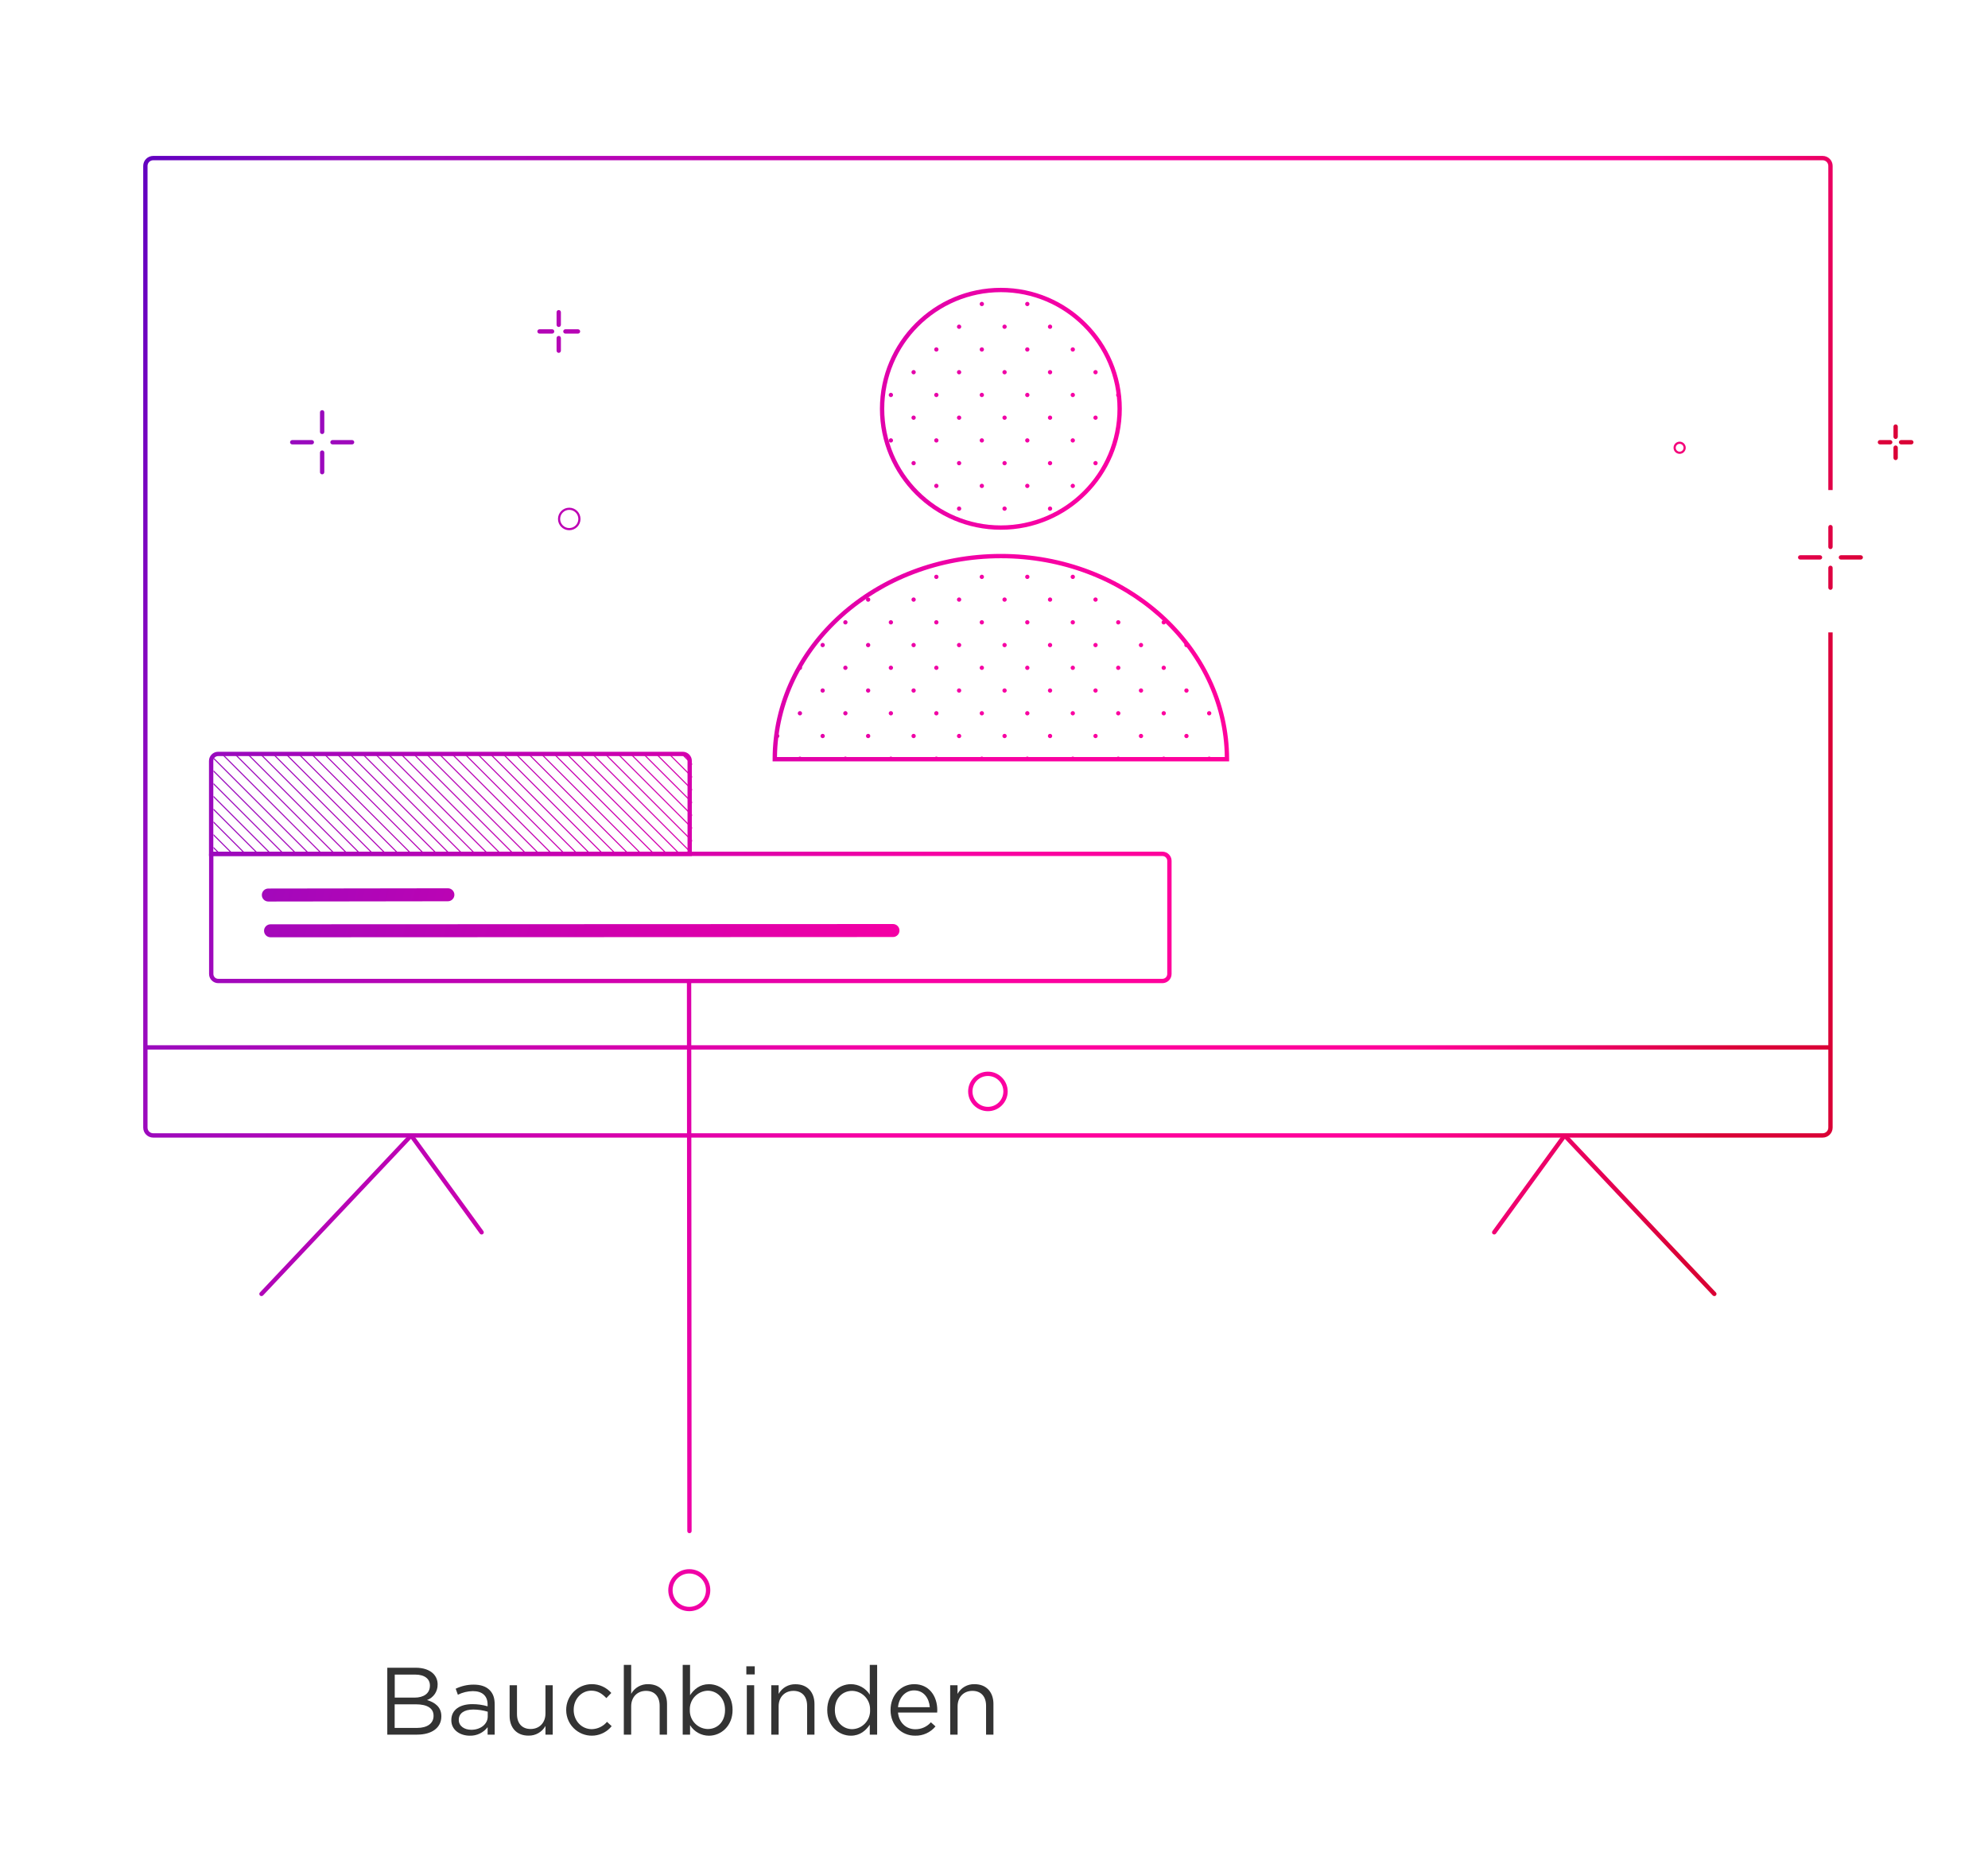 <?xml version="1.0" encoding="UTF-8"?>
<svg xmlns="http://www.w3.org/2000/svg" xmlns:xlink="http://www.w3.org/1999/xlink" id="Layer_1" data-name="Layer 1" viewBox="0 0 918 857">
  <defs>
    <linearGradient id="Unbenannter_Verlauf_2" data-name="Unbenannter Verlauf 2" x1="42.45" y1="188.43" x2="827.18" y2="397.49" gradientUnits="userSpaceOnUse">
      <stop offset="0" stop-color="#6400c0"></stop>
      <stop offset=".1" stop-color="#940bbf"></stop>
      <stop offset=".35" stop-color="#cd00af"></stop>
      <stop offset=".53" stop-color="#f700a4"></stop>
      <stop offset=".66" stop-color="#ff009c"></stop>
      <stop offset=".82" stop-color="#f09"></stop>
      <stop offset="1" stop-color="#da0035"></stop>
    </linearGradient>
    <linearGradient id="Unbenannter_Verlauf_2-2" data-name="Unbenannter Verlauf 2" x1="-3.57" y1="361.17" x2="781.16" y2="570.24" xlink:href="#Unbenannter_Verlauf_2"></linearGradient>
    <linearGradient id="Unbenannter_Verlauf_2-3" data-name="Unbenannter Verlauf 2" x1="-8.63" y1="380.15" x2="776.11" y2="589.21" xlink:href="#Unbenannter_Verlauf_2"></linearGradient>
    <linearGradient id="Unbenannter_Verlauf_2-4" data-name="Unbenannter Verlauf 2" x1="-2.87" y1="358.52" x2="781.87" y2="567.59" xlink:href="#Unbenannter_Verlauf_2"></linearGradient>
    <linearGradient id="Unbenannter_Verlauf_2-5" data-name="Unbenannter Verlauf 2" x1="-42.76" y1="508.25" x2="741.98" y2="717.32" xlink:href="#Unbenannter_Verlauf_2"></linearGradient>
    <linearGradient id="Unbenannter_Verlauf_2-6" data-name="Unbenannter Verlauf 2" x1="-75.06" y1="629.51" x2="709.67" y2="838.57" xlink:href="#Unbenannter_Verlauf_2"></linearGradient>
    <linearGradient id="Unbenannter_Verlauf_2-7" data-name="Unbenannter Verlauf 2" x1="-36.68" y1="485.42" x2="748.06" y2="694.49" xlink:href="#Unbenannter_Verlauf_2"></linearGradient>
    <linearGradient id="Unbenannter_Verlauf_2-8" data-name="Unbenannter Verlauf 2" x1="7.83" y1="318.37" x2="792.56" y2="527.43" xlink:href="#Unbenannter_Verlauf_2"></linearGradient>
    <linearGradient id="Unbenannter_Verlauf_2-9" data-name="Unbenannter Verlauf 2" x1="2.25" y1="339.31" x2="786.98" y2="548.37" xlink:href="#Unbenannter_Verlauf_2"></linearGradient>
    <linearGradient id="Unbenannter_Verlauf_2-10" data-name="Unbenannter Verlauf 2" x1="70.18" y1="84.33" x2="854.91" y2="293.39" xlink:href="#Unbenannter_Verlauf_2"></linearGradient>
    <linearGradient id="Unbenannter_Verlauf_2-11" data-name="Unbenannter Verlauf 2" x1="38.61" y1="202.83" x2="823.35" y2="411.89" xlink:href="#Unbenannter_Verlauf_2"></linearGradient>
    <linearGradient id="Unbenannter_Verlauf_2-12" data-name="Unbenannter Verlauf 2" x1="76.88" y1="59.19" x2="861.61" y2="268.25" xlink:href="#Unbenannter_Verlauf_2"></linearGradient>
    <linearGradient id="Unbenannter_Verlauf_2-13" data-name="Unbenannter Verlauf 2" x1="68.4" y1="91" x2="853.14" y2="300.06" xlink:href="#Unbenannter_Verlauf_2"></linearGradient>
    <linearGradient id="Unbenannter_Verlauf_2-14" data-name="Unbenannter Verlauf 2" x1="71.71" y1="78.58" x2="856.45" y2="287.64" xlink:href="#Unbenannter_Verlauf_2"></linearGradient>
    <linearGradient id="Unbenannter_Verlauf_2-15" data-name="Unbenannter Verlauf 2" x1="75.02" y1="66.16" x2="859.75" y2="275.23" xlink:href="#Unbenannter_Verlauf_2"></linearGradient>
    <linearGradient id="Unbenannter_Verlauf_2-16" data-name="Unbenannter Verlauf 2" x1="78.33" y1="53.75" x2="863.06" y2="262.81" xlink:href="#Unbenannter_Verlauf_2"></linearGradient>
    <linearGradient id="Unbenannter_Verlauf_2-17" data-name="Unbenannter Verlauf 2" x1="81.64" y1="41.33" x2="866.37" y2="250.4" xlink:href="#Unbenannter_Verlauf_2"></linearGradient>
    <linearGradient id="Unbenannter_Verlauf_2-18" data-name="Unbenannter Verlauf 2" x1="63.18" y1="110.6" x2="847.92" y2="319.67" xlink:href="#Unbenannter_Verlauf_2"></linearGradient>
    <linearGradient id="Unbenannter_Verlauf_2-19" data-name="Unbenannter Verlauf 2" x1="66.49" y1="98.19" x2="851.22" y2="307.25" xlink:href="#Unbenannter_Verlauf_2"></linearGradient>
    <linearGradient id="Unbenannter_Verlauf_2-20" data-name="Unbenannter Verlauf 2" x1="69.8" y1="85.77" x2="854.53" y2="294.84" xlink:href="#Unbenannter_Verlauf_2"></linearGradient>
    <linearGradient id="Unbenannter_Verlauf_2-21" data-name="Unbenannter Verlauf 2" x1="73.1" y1="73.36" x2="857.84" y2="282.42" xlink:href="#Unbenannter_Verlauf_2"></linearGradient>
    <linearGradient id="Unbenannter_Verlauf_2-22" data-name="Unbenannter Verlauf 2" x1="76.41" y1="60.94" x2="861.15" y2="270.01" xlink:href="#Unbenannter_Verlauf_2"></linearGradient>
    <linearGradient id="Unbenannter_Verlauf_2-23" data-name="Unbenannter Verlauf 2" x1="79.72" y1="48.53" x2="864.45" y2="257.59" xlink:href="#Unbenannter_Verlauf_2"></linearGradient>
    <linearGradient id="Unbenannter_Verlauf_2-24" data-name="Unbenannter Verlauf 2" x1="83.03" y1="36.11" x2="867.76" y2="245.17" xlink:href="#Unbenannter_Verlauf_2"></linearGradient>
    <linearGradient id="Unbenannter_Verlauf_2-25" data-name="Unbenannter Verlauf 2" x1="61.27" y1="117.8" x2="846" y2="326.86" xlink:href="#Unbenannter_Verlauf_2"></linearGradient>
    <linearGradient id="Unbenannter_Verlauf_2-26" data-name="Unbenannter Verlauf 2" x1="64.57" y1="105.38" x2="849.31" y2="314.44" xlink:href="#Unbenannter_Verlauf_2"></linearGradient>
    <linearGradient id="Unbenannter_Verlauf_2-27" data-name="Unbenannter Verlauf 2" x1="67.88" y1="92.96" x2="852.61" y2="302.03" xlink:href="#Unbenannter_Verlauf_2"></linearGradient>
    <linearGradient id="Unbenannter_Verlauf_2-28" data-name="Unbenannter Verlauf 2" x1="71.19" y1="80.55" x2="855.92" y2="289.61" xlink:href="#Unbenannter_Verlauf_2"></linearGradient>
    <linearGradient id="Unbenannter_Verlauf_2-29" data-name="Unbenannter Verlauf 2" x1="74.5" y1="68.13" x2="859.23" y2="277.2" xlink:href="#Unbenannter_Verlauf_2"></linearGradient>
    <linearGradient id="Unbenannter_Verlauf_2-30" data-name="Unbenannter Verlauf 2" x1="77.8" y1="55.72" x2="862.54" y2="264.78" xlink:href="#Unbenannter_Verlauf_2"></linearGradient>
    <linearGradient id="Unbenannter_Verlauf_2-31" data-name="Unbenannter Verlauf 2" x1="81.11" y1="43.3" x2="865.85" y2="252.37" xlink:href="#Unbenannter_Verlauf_2"></linearGradient>
    <linearGradient id="Unbenannter_Verlauf_2-32" data-name="Unbenannter Verlauf 2" x1="59.35" y1="124.99" x2="844.08" y2="334.05" xlink:href="#Unbenannter_Verlauf_2"></linearGradient>
    <linearGradient id="Unbenannter_Verlauf_2-33" data-name="Unbenannter Verlauf 2" x1="62.66" y1="112.57" x2="847.39" y2="321.64" xlink:href="#Unbenannter_Verlauf_2"></linearGradient>
    <linearGradient id="Unbenannter_Verlauf_2-34" data-name="Unbenannter Verlauf 2" x1="65.96" y1="100.16" x2="850.7" y2="309.22" xlink:href="#Unbenannter_Verlauf_2"></linearGradient>
    <linearGradient id="Unbenannter_Verlauf_2-35" data-name="Unbenannter Verlauf 2" x1="69.27" y1="87.74" x2="854.01" y2="296.8" xlink:href="#Unbenannter_Verlauf_2"></linearGradient>
    <linearGradient id="Unbenannter_Verlauf_2-36" data-name="Unbenannter Verlauf 2" x1="72.58" y1="75.33" x2="857.31" y2="284.39" xlink:href="#Unbenannter_Verlauf_2"></linearGradient>
    <linearGradient id="Unbenannter_Verlauf_2-37" data-name="Unbenannter Verlauf 2" x1="75.89" y1="62.91" x2="860.62" y2="271.97" xlink:href="#Unbenannter_Verlauf_2"></linearGradient>
    <linearGradient id="Unbenannter_Verlauf_2-38" data-name="Unbenannter Verlauf 2" x1="79.2" y1="50.49" x2="863.93" y2="259.56" xlink:href="#Unbenannter_Verlauf_2"></linearGradient>
    <linearGradient id="Unbenannter_Verlauf_2-39" data-name="Unbenannter Verlauf 2" x1="34.28" y1="219.09" x2="819.01" y2="428.16" xlink:href="#Unbenannter_Verlauf_2"></linearGradient>
    <linearGradient id="Unbenannter_Verlauf_2-40" data-name="Unbenannter Verlauf 2" x1="37.59" y1="206.67" x2="822.32" y2="415.74" xlink:href="#Unbenannter_Verlauf_2"></linearGradient>
    <linearGradient id="Unbenannter_Verlauf_2-41" data-name="Unbenannter Verlauf 2" x1="40.89" y1="194.26" x2="825.63" y2="403.32" xlink:href="#Unbenannter_Verlauf_2"></linearGradient>
    <linearGradient id="Unbenannter_Verlauf_2-42" data-name="Unbenannter Verlauf 2" x1="44.2" y1="181.84" x2="828.94" y2="390.91" xlink:href="#Unbenannter_Verlauf_2"></linearGradient>
    <linearGradient id="Unbenannter_Verlauf_2-43" data-name="Unbenannter Verlauf 2" x1="57.43" y1="132.18" x2="842.17" y2="341.24" xlink:href="#Unbenannter_Verlauf_2"></linearGradient>
    <linearGradient id="Unbenannter_Verlauf_2-44" data-name="Unbenannter Verlauf 2" x1="60.74" y1="119.76" x2="845.47" y2="328.83" xlink:href="#Unbenannter_Verlauf_2"></linearGradient>
    <linearGradient id="Unbenannter_Verlauf_2-45" data-name="Unbenannter Verlauf 2" x1="64.05" y1="107.35" x2="848.78" y2="316.41" xlink:href="#Unbenannter_Verlauf_2"></linearGradient>
    <linearGradient id="Unbenannter_Verlauf_2-46" data-name="Unbenannter Verlauf 2" x1="67.36" y1="94.93" x2="852.09" y2="304" xlink:href="#Unbenannter_Verlauf_2"></linearGradient>
    <linearGradient id="Unbenannter_Verlauf_2-47" data-name="Unbenannter Verlauf 2" x1="70.66" y1="82.52" x2="855.4" y2="291.58" xlink:href="#Unbenannter_Verlauf_2"></linearGradient>
    <linearGradient id="Unbenannter_Verlauf_2-48" data-name="Unbenannter Verlauf 2" x1="73.97" y1="70.1" x2="858.71" y2="279.17" xlink:href="#Unbenannter_Verlauf_2"></linearGradient>
    <linearGradient id="Unbenannter_Verlauf_2-49" data-name="Unbenannter Verlauf 2" x1="77.28" y1="57.69" x2="862.01" y2="266.75" xlink:href="#Unbenannter_Verlauf_2"></linearGradient>
    <linearGradient id="Unbenannter_Verlauf_2-50" data-name="Unbenannter Verlauf 2" x1="25.75" y1="251.11" x2="810.48" y2="460.17" xlink:href="#Unbenannter_Verlauf_2"></linearGradient>
    <linearGradient id="Unbenannter_Verlauf_2-51" data-name="Unbenannter Verlauf 2" x1="29.06" y1="238.7" x2="813.79" y2="447.76" xlink:href="#Unbenannter_Verlauf_2"></linearGradient>
    <linearGradient id="Unbenannter_Verlauf_2-52" data-name="Unbenannter Verlauf 2" x1="32.36" y1="226.28" x2="817.1" y2="435.34" xlink:href="#Unbenannter_Verlauf_2"></linearGradient>
    <linearGradient id="Unbenannter_Verlauf_2-53" data-name="Unbenannter Verlauf 2" x1="35.67" y1="213.86" x2="820.4" y2="422.93" xlink:href="#Unbenannter_Verlauf_2"></linearGradient>
    <linearGradient id="Unbenannter_Verlauf_2-54" data-name="Unbenannter Verlauf 2" x1="38.98" y1="201.45" x2="823.71" y2="410.51" xlink:href="#Unbenannter_Verlauf_2"></linearGradient>
    <linearGradient id="Unbenannter_Verlauf_2-55" data-name="Unbenannter Verlauf 2" x1="42.29" y1="189.03" x2="827.02" y2="398.1" xlink:href="#Unbenannter_Verlauf_2"></linearGradient>
    <linearGradient id="Unbenannter_Verlauf_2-56" data-name="Unbenannter Verlauf 2" x1="45.59" y1="176.62" x2="830.33" y2="385.68" xlink:href="#Unbenannter_Verlauf_2"></linearGradient>
    <linearGradient id="Unbenannter_Verlauf_2-57" data-name="Unbenannter Verlauf 2" x1="48.9" y1="164.2" x2="833.64" y2="373.27" xlink:href="#Unbenannter_Verlauf_2"></linearGradient>
    <linearGradient id="Unbenannter_Verlauf_2-58" data-name="Unbenannter Verlauf 2" x1="58.82" y1="126.96" x2="843.56" y2="336.02" xlink:href="#Unbenannter_Verlauf_2"></linearGradient>
    <linearGradient id="Unbenannter_Verlauf_2-59" data-name="Unbenannter Verlauf 2" x1="62.13" y1="114.54" x2="846.87" y2="323.6" xlink:href="#Unbenannter_Verlauf_2"></linearGradient>
    <linearGradient id="Unbenannter_Verlauf_2-60" data-name="Unbenannter Verlauf 2" x1="65.44" y1="102.12" x2="850.17" y2="311.19" xlink:href="#Unbenannter_Verlauf_2"></linearGradient>
    <linearGradient id="Unbenannter_Verlauf_2-61" data-name="Unbenannter Verlauf 2" x1="68.75" y1="89.71" x2="853.48" y2="298.77" xlink:href="#Unbenannter_Verlauf_2"></linearGradient>
    <linearGradient id="Unbenannter_Verlauf_2-62" data-name="Unbenannter Verlauf 2" x1="72.06" y1="77.29" x2="856.79" y2="286.36" xlink:href="#Unbenannter_Verlauf_2"></linearGradient>
    <linearGradient id="Unbenannter_Verlauf_2-63" data-name="Unbenannter Verlauf 2" x1="75.36" y1="64.89" x2="860.09" y2="273.95" xlink:href="#Unbenannter_Verlauf_2"></linearGradient>
    <linearGradient id="Unbenannter_Verlauf_2-64" data-name="Unbenannter Verlauf 2" x1="23.9" y1="258.04" x2="808.64" y2="467.1" xlink:href="#Unbenannter_Verlauf_2"></linearGradient>
    <linearGradient id="Unbenannter_Verlauf_2-65" data-name="Unbenannter Verlauf 2" x1="27.14" y1="245.89" x2="811.87" y2="454.95" xlink:href="#Unbenannter_Verlauf_2"></linearGradient>
    <linearGradient id="Unbenannter_Verlauf_2-66" data-name="Unbenannter Verlauf 2" x1="30.45" y1="233.47" x2="815.18" y2="442.54" xlink:href="#Unbenannter_Verlauf_2"></linearGradient>
    <linearGradient id="Unbenannter_Verlauf_2-67" data-name="Unbenannter Verlauf 2" x1="33.75" y1="221.06" x2="818.49" y2="430.12" xlink:href="#Unbenannter_Verlauf_2"></linearGradient>
    <linearGradient id="Unbenannter_Verlauf_2-68" data-name="Unbenannter Verlauf 2" x1="37.06" y1="208.64" x2="821.8" y2="417.71" xlink:href="#Unbenannter_Verlauf_2"></linearGradient>
    <linearGradient id="Unbenannter_Verlauf_2-69" data-name="Unbenannter Verlauf 2" x1="40.37" y1="196.23" x2="825.1" y2="405.29" xlink:href="#Unbenannter_Verlauf_2"></linearGradient>
    <linearGradient id="Unbenannter_Verlauf_2-70" data-name="Unbenannter Verlauf 2" x1="43.68" y1="183.81" x2="828.41" y2="392.87" xlink:href="#Unbenannter_Verlauf_2"></linearGradient>
    <linearGradient id="Unbenannter_Verlauf_2-71" data-name="Unbenannter Verlauf 2" x1="46.99" y1="171.39" x2="831.72" y2="380.46" xlink:href="#Unbenannter_Verlauf_2"></linearGradient>
    <linearGradient id="Unbenannter_Verlauf_2-72" data-name="Unbenannter Verlauf 2" x1="50.29" y1="158.98" x2="835.03" y2="368.04" xlink:href="#Unbenannter_Verlauf_2"></linearGradient>
    <linearGradient id="Unbenannter_Verlauf_2-73" data-name="Unbenannter Verlauf 2" x1="53.37" y1="147.44" x2="838.1" y2="356.5" xlink:href="#Unbenannter_Verlauf_2"></linearGradient>
    <linearGradient id="Unbenannter_Verlauf_2-74" data-name="Unbenannter Verlauf 2" x1="60.22" y1="121.73" x2="844.95" y2="330.8" xlink:href="#Unbenannter_Verlauf_2"></linearGradient>
    <linearGradient id="Unbenannter_Verlauf_2-75" data-name="Unbenannter Verlauf 2" x1="63.52" y1="109.32" x2="848.26" y2="318.38" xlink:href="#Unbenannter_Verlauf_2"></linearGradient>
    <linearGradient id="Unbenannter_Verlauf_2-76" data-name="Unbenannter Verlauf 2" x1="66.83" y1="96.9" x2="851.57" y2="305.97" xlink:href="#Unbenannter_Verlauf_2"></linearGradient>
    <linearGradient id="Unbenannter_Verlauf_2-77" data-name="Unbenannter Verlauf 2" x1="25.29" y1="252.81" x2="810.03" y2="461.88" xlink:href="#Unbenannter_Verlauf_2"></linearGradient>
    <linearGradient id="Unbenannter_Verlauf_2-78" data-name="Unbenannter Verlauf 2" x1="28.53" y1="240.66" x2="813.27" y2="449.73" xlink:href="#Unbenannter_Verlauf_2"></linearGradient>
    <linearGradient id="Unbenannter_Verlauf_2-79" data-name="Unbenannter Verlauf 2" x1="31.84" y1="228.25" x2="816.57" y2="437.31" xlink:href="#Unbenannter_Verlauf_2"></linearGradient>
    <linearGradient id="Unbenannter_Verlauf_2-80" data-name="Unbenannter Verlauf 2" x1="35.15" y1="215.83" x2="819.88" y2="424.9" xlink:href="#Unbenannter_Verlauf_2"></linearGradient>
    <linearGradient id="Unbenannter_Verlauf_2-81" data-name="Unbenannter Verlauf 2" x1="38.45" y1="203.42" x2="823.19" y2="412.48" xlink:href="#Unbenannter_Verlauf_2"></linearGradient>
    <linearGradient id="Unbenannter_Verlauf_2-82" data-name="Unbenannter Verlauf 2" x1="41.76" y1="191" x2="826.5" y2="400.07" xlink:href="#Unbenannter_Verlauf_2"></linearGradient>
    <linearGradient id="Unbenannter_Verlauf_2-83" data-name="Unbenannter Verlauf 2" x1="45.07" y1="178.59" x2="829.8" y2="387.65" xlink:href="#Unbenannter_Verlauf_2"></linearGradient>
    <linearGradient id="Unbenannter_Verlauf_2-84" data-name="Unbenannter Verlauf 2" x1="48.38" y1="166.17" x2="833.11" y2="375.24" xlink:href="#Unbenannter_Verlauf_2"></linearGradient>
    <linearGradient id="Unbenannter_Verlauf_2-85" data-name="Unbenannter Verlauf 2" x1="51.69" y1="153.76" x2="836.42" y2="362.82" xlink:href="#Unbenannter_Verlauf_2"></linearGradient>
    <linearGradient id="Unbenannter_Verlauf_2-86" data-name="Unbenannter Verlauf 2" x1="26.69" y1="247.59" x2="811.42" y2="456.66" xlink:href="#Unbenannter_Verlauf_2"></linearGradient>
    <linearGradient id="Unbenannter_Verlauf_2-87" data-name="Unbenannter Verlauf 2" x1="29.92" y1="235.44" x2="814.66" y2="444.5" xlink:href="#Unbenannter_Verlauf_2"></linearGradient>
    <linearGradient id="Unbenannter_Verlauf_2-88" data-name="Unbenannter Verlauf 2" x1="33.23" y1="223.03" x2="817.96" y2="432.09" xlink:href="#Unbenannter_Verlauf_2"></linearGradient>
    <linearGradient id="Unbenannter_Verlauf_2-89" data-name="Unbenannter Verlauf 2" x1="36.54" y1="210.61" x2="821.27" y2="419.67" xlink:href="#Unbenannter_Verlauf_2"></linearGradient>
    <linearGradient id="Unbenannter_Verlauf_2-90" data-name="Unbenannter Verlauf 2" x1="39.85" y1="198.19" x2="824.58" y2="407.26" xlink:href="#Unbenannter_Verlauf_2"></linearGradient>
    <linearGradient id="Unbenannter_Verlauf_2-91" data-name="Unbenannter Verlauf 2" x1="43.15" y1="185.78" x2="827.89" y2="394.84" xlink:href="#Unbenannter_Verlauf_2"></linearGradient>
    <linearGradient id="Unbenannter_Verlauf_2-92" data-name="Unbenannter Verlauf 2" x1="46.46" y1="173.36" x2="831.2" y2="382.43" xlink:href="#Unbenannter_Verlauf_2"></linearGradient>
    <linearGradient id="Unbenannter_Verlauf_2-93" data-name="Unbenannter Verlauf 2" x1="49.77" y1="160.95" x2="834.5" y2="370.01" xlink:href="#Unbenannter_Verlauf_2"></linearGradient>
    <linearGradient id="Unbenannter_Verlauf_2-94" data-name="Unbenannter Verlauf 2" x1="53.08" y1="148.53" x2="837.81" y2="357.6" xlink:href="#Unbenannter_Verlauf_2"></linearGradient>
    <linearGradient id="Unbenannter_Verlauf_2-95" data-name="Unbenannter Verlauf 2" x1="28.08" y1="242.37" x2="812.81" y2="451.43" xlink:href="#Unbenannter_Verlauf_2"></linearGradient>
    <linearGradient id="Unbenannter_Verlauf_2-96" data-name="Unbenannter Verlauf 2" x1="31.31" y1="230.22" x2="816.05" y2="439.28" xlink:href="#Unbenannter_Verlauf_2"></linearGradient>
    <linearGradient id="Unbenannter_Verlauf_2-97" data-name="Unbenannter Verlauf 2" x1="34.62" y1="217.8" x2="819.36" y2="426.87" xlink:href="#Unbenannter_Verlauf_2"></linearGradient>
    <linearGradient id="Unbenannter_Verlauf_2-98" data-name="Unbenannter Verlauf 2" x1="37.93" y1="205.39" x2="822.66" y2="414.45" xlink:href="#Unbenannter_Verlauf_2"></linearGradient>
    <linearGradient id="Unbenannter_Verlauf_2-99" data-name="Unbenannter Verlauf 2" x1="41.24" y1="192.97" x2="825.97" y2="402.03" xlink:href="#Unbenannter_Verlauf_2"></linearGradient>
    <linearGradient id="Unbenannter_Verlauf_2-100" data-name="Unbenannter Verlauf 2" x1="44.55" y1="180.55" x2="829.28" y2="389.62" xlink:href="#Unbenannter_Verlauf_2"></linearGradient>
    <linearGradient id="Unbenannter_Verlauf_2-101" data-name="Unbenannter Verlauf 2" x1="47.85" y1="168.14" x2="832.59" y2="377.2" xlink:href="#Unbenannter_Verlauf_2"></linearGradient>
    <linearGradient id="Unbenannter_Verlauf_2-102" data-name="Unbenannter Verlauf 2" x1="51.16" y1="155.72" x2="835.89" y2="364.79" xlink:href="#Unbenannter_Verlauf_2"></linearGradient>
    <linearGradient id="Unbenannter_Verlauf_2-103" data-name="Unbenannter Verlauf 2" x1="29.47" y1="237.14" x2="814.2" y2="446.21" xlink:href="#Unbenannter_Verlauf_2"></linearGradient>
    <linearGradient id="Unbenannter_Verlauf_2-104" data-name="Unbenannter Verlauf 2" x1="32.71" y1="224.99" x2="817.44" y2="434.06" xlink:href="#Unbenannter_Verlauf_2"></linearGradient>
    <linearGradient id="Unbenannter_Verlauf_2-105" data-name="Unbenannter Verlauf 2" x1="36.01" y1="212.58" x2="820.75" y2="421.64" xlink:href="#Unbenannter_Verlauf_2"></linearGradient>
    <linearGradient id="Unbenannter_Verlauf_2-106" data-name="Unbenannter Verlauf 2" x1="39.32" y1="200.16" x2="824.06" y2="409.23" xlink:href="#Unbenannter_Verlauf_2"></linearGradient>
    <linearGradient id="Unbenannter_Verlauf_2-107" data-name="Unbenannter Verlauf 2" x1="42.63" y1="187.75" x2="827.36" y2="396.81" xlink:href="#Unbenannter_Verlauf_2"></linearGradient>
    <linearGradient id="Unbenannter_Verlauf_2-108" data-name="Unbenannter Verlauf 2" x1="45.94" y1="175.33" x2="830.67" y2="384.4" xlink:href="#Unbenannter_Verlauf_2"></linearGradient>
    <linearGradient id="Unbenannter_Verlauf_2-109" data-name="Unbenannter Verlauf 2" x1="49.24" y1="162.92" x2="833.98" y2="371.98" xlink:href="#Unbenannter_Verlauf_2"></linearGradient>
    <linearGradient id="Unbenannter_Verlauf_2-110" data-name="Unbenannter Verlauf 2" x1="52.46" y1="150.85" x2="837.19" y2="359.92" xlink:href="#Unbenannter_Verlauf_2"></linearGradient>
    <linearGradient id="Unbenannter_Verlauf_2-111" data-name="Unbenannter Verlauf 2" x1="30.86" y1="231.92" x2="815.59" y2="440.98" xlink:href="#Unbenannter_Verlauf_2"></linearGradient>
    <linearGradient id="Unbenannter_Verlauf_2-112" data-name="Unbenannter Verlauf 2" x1="34.1" y1="219.77" x2="818.83" y2="428.83" xlink:href="#Unbenannter_Verlauf_2"></linearGradient>
    <linearGradient id="Unbenannter_Verlauf_2-113" data-name="Unbenannter Verlauf 2" x1="37.41" y1="207.35" x2="822.14" y2="416.42" xlink:href="#Unbenannter_Verlauf_2"></linearGradient>
    <linearGradient id="Unbenannter_Verlauf_2-114" data-name="Unbenannter Verlauf 2" x1="40.71" y1="194.94" x2="825.45" y2="404" xlink:href="#Unbenannter_Verlauf_2"></linearGradient>
    <linearGradient id="Unbenannter_Verlauf_2-115" data-name="Unbenannter Verlauf 2" x1="44.02" y1="182.52" x2="828.75" y2="391.59" xlink:href="#Unbenannter_Verlauf_2"></linearGradient>
    <linearGradient id="Unbenannter_Verlauf_2-116" data-name="Unbenannter Verlauf 2" x1="47.33" y1="170.11" x2="832.06" y2="379.17" xlink:href="#Unbenannter_Verlauf_2"></linearGradient>
    <linearGradient id="Unbenannter_Verlauf_2-117" data-name="Unbenannter Verlauf 2" x1="50.64" y1="157.69" x2="835.37" y2="366.76" xlink:href="#Unbenannter_Verlauf_2"></linearGradient>
    <linearGradient id="Unbenannter_Verlauf_2-118" data-name="Unbenannter Verlauf 2" x1="32.25" y1="226.7" x2="816.99" y2="435.76" xlink:href="#Unbenannter_Verlauf_2"></linearGradient>
    <linearGradient id="Unbenannter_Verlauf_2-119" data-name="Unbenannter Verlauf 2" x1="35.49" y1="214.55" x2="820.22" y2="423.61" xlink:href="#Unbenannter_Verlauf_2"></linearGradient>
    <linearGradient id="Unbenannter_Verlauf_2-120" data-name="Unbenannter Verlauf 2" x1="38.8" y1="202.13" x2="823.53" y2="411.19" xlink:href="#Unbenannter_Verlauf_2"></linearGradient>
    <linearGradient id="Unbenannter_Verlauf_2-121" data-name="Unbenannter Verlauf 2" x1="42.1" y1="189.72" x2="826.84" y2="398.78" xlink:href="#Unbenannter_Verlauf_2"></linearGradient>
    <linearGradient id="Unbenannter_Verlauf_2-122" data-name="Unbenannter Verlauf 2" x1="45.41" y1="177.3" x2="830.15" y2="386.36" xlink:href="#Unbenannter_Verlauf_2"></linearGradient>
    <linearGradient id="Unbenannter_Verlauf_2-123" data-name="Unbenannter Verlauf 2" x1="48.71" y1="164.92" x2="833.44" y2="373.98" xlink:href="#Unbenannter_Verlauf_2"></linearGradient>
    <linearGradient id="Unbenannter_Verlauf_2-124" data-name="Unbenannter Verlauf 2" x1="33.64" y1="221.47" x2="818.38" y2="430.54" xlink:href="#Unbenannter_Verlauf_2"></linearGradient>
    <linearGradient id="Unbenannter_Verlauf_2-125" data-name="Unbenannter Verlauf 2" x1="36.88" y1="209.32" x2="821.62" y2="418.39" xlink:href="#Unbenannter_Verlauf_2"></linearGradient>
    <linearGradient id="Unbenannter_Verlauf_2-126" data-name="Unbenannter Verlauf 2" x1="40.19" y1="196.91" x2="824.92" y2="405.97" xlink:href="#Unbenannter_Verlauf_2"></linearGradient>
    <linearGradient id="Unbenannter_Verlauf_2-127" data-name="Unbenannter Verlauf 2" x1="43.5" y1="184.49" x2="828.23" y2="393.56" xlink:href="#Unbenannter_Verlauf_2"></linearGradient>
    <linearGradient id="Unbenannter_Verlauf_2-128" data-name="Unbenannter Verlauf 2" x1="35.04" y1="216.25" x2="819.77" y2="425.31" xlink:href="#Unbenannter_Verlauf_2"></linearGradient>
    <linearGradient id="Unbenannter_Verlauf_2-129" data-name="Unbenannter Verlauf 2" x1="38.27" y1="204.1" x2="823.01" y2="413.16" xlink:href="#Unbenannter_Verlauf_2"></linearGradient>
    <linearGradient id="Unbenannter_Verlauf_2-130" data-name="Unbenannter Verlauf 2" x1="41.58" y1="191.68" x2="826.31" y2="400.75" xlink:href="#Unbenannter_Verlauf_2"></linearGradient>
    <linearGradient id="Unbenannter_Verlauf_2-131" data-name="Unbenannter Verlauf 2" x1="36.43" y1="211.03" x2="821.16" y2="420.09" xlink:href="#Unbenannter_Verlauf_2"></linearGradient>
    <linearGradient id="Unbenannter_Verlauf_2-132" data-name="Unbenannter Verlauf 2" x1="-4.55" y1="364.84" x2="780.18" y2="573.91" xlink:href="#Unbenannter_Verlauf_2"></linearGradient>
    <linearGradient id="Unbenannter_Verlauf_2-133" data-name="Unbenannter Verlauf 2" x1="-3.62" y1="361.36" x2="781.11" y2="570.42" xlink:href="#Unbenannter_Verlauf_2"></linearGradient>
    <linearGradient id="Unbenannter_Verlauf_2-134" data-name="Unbenannter Verlauf 2" x1="-2.69" y1="357.87" x2="782.04" y2="566.93" xlink:href="#Unbenannter_Verlauf_2"></linearGradient>
    <linearGradient id="Unbenannter_Verlauf_2-135" data-name="Unbenannter Verlauf 2" x1="-1.77" y1="354.38" x2="782.97" y2="563.45" xlink:href="#Unbenannter_Verlauf_2"></linearGradient>
    <linearGradient id="Unbenannter_Verlauf_2-136" data-name="Unbenannter Verlauf 2" x1="-.84" y1="350.9" x2="783.9" y2="559.96" xlink:href="#Unbenannter_Verlauf_2"></linearGradient>
    <linearGradient id="Unbenannter_Verlauf_2-137" data-name="Unbenannter Verlauf 2" x1=".09" y1="347.41" x2="784.83" y2="556.47" xlink:href="#Unbenannter_Verlauf_2"></linearGradient>
    <linearGradient id="Unbenannter_Verlauf_2-138" data-name="Unbenannter Verlauf 2" x1="1.02" y1="343.92" x2="785.76" y2="552.99" xlink:href="#Unbenannter_Verlauf_2"></linearGradient>
    <linearGradient id="Unbenannter_Verlauf_2-139" data-name="Unbenannter Verlauf 2" x1="1.92" y1="340.53" x2="786.66" y2="549.6" xlink:href="#Unbenannter_Verlauf_2"></linearGradient>
    <linearGradient id="Unbenannter_Verlauf_2-140" data-name="Unbenannter Verlauf 2" x1="2.49" y1="338.41" x2="787.22" y2="547.47" xlink:href="#Unbenannter_Verlauf_2"></linearGradient>
    <linearGradient id="Unbenannter_Verlauf_2-141" data-name="Unbenannter Verlauf 2" x1="2.88" y1="336.94" x2="787.61" y2="546.01" xlink:href="#Unbenannter_Verlauf_2"></linearGradient>
    <linearGradient id="Unbenannter_Verlauf_2-142" data-name="Unbenannter Verlauf 2" x1="3.27" y1="335.48" x2="788.01" y2="544.54" xlink:href="#Unbenannter_Verlauf_2"></linearGradient>
    <linearGradient id="Unbenannter_Verlauf_2-143" data-name="Unbenannter Verlauf 2" x1="3.66" y1="334.01" x2="788.4" y2="543.07" xlink:href="#Unbenannter_Verlauf_2"></linearGradient>
    <linearGradient id="Unbenannter_Verlauf_2-144" data-name="Unbenannter Verlauf 2" x1="4.05" y1="332.54" x2="788.79" y2="541.61" xlink:href="#Unbenannter_Verlauf_2"></linearGradient>
    <linearGradient id="Unbenannter_Verlauf_2-145" data-name="Unbenannter Verlauf 2" x1="4.44" y1="331.08" x2="789.18" y2="540.14" xlink:href="#Unbenannter_Verlauf_2"></linearGradient>
    <linearGradient id="Unbenannter_Verlauf_2-146" data-name="Unbenannter Verlauf 2" x1="4.84" y1="329.61" x2="789.57" y2="538.67" xlink:href="#Unbenannter_Verlauf_2"></linearGradient>
    <linearGradient id="Unbenannter_Verlauf_2-147" data-name="Unbenannter Verlauf 2" x1="5.23" y1="328.14" x2="789.96" y2="537.21" xlink:href="#Unbenannter_Verlauf_2"></linearGradient>
    <linearGradient id="Unbenannter_Verlauf_2-148" data-name="Unbenannter Verlauf 2" x1="5.62" y1="326.67" x2="790.35" y2="535.74" xlink:href="#Unbenannter_Verlauf_2"></linearGradient>
    <linearGradient id="Unbenannter_Verlauf_2-149" data-name="Unbenannter Verlauf 2" x1="6.01" y1="325.21" x2="790.74" y2="534.27" xlink:href="#Unbenannter_Verlauf_2"></linearGradient>
    <linearGradient id="Unbenannter_Verlauf_2-150" data-name="Unbenannter Verlauf 2" x1="6.4" y1="323.74" x2="791.13" y2="532.8" xlink:href="#Unbenannter_Verlauf_2"></linearGradient>
    <linearGradient id="Unbenannter_Verlauf_2-151" data-name="Unbenannter Verlauf 2" x1="6.79" y1="322.27" x2="791.52" y2="531.34" xlink:href="#Unbenannter_Verlauf_2"></linearGradient>
    <linearGradient id="Unbenannter_Verlauf_2-152" data-name="Unbenannter Verlauf 2" x1="7.18" y1="320.81" x2="791.91" y2="529.87" xlink:href="#Unbenannter_Verlauf_2"></linearGradient>
    <linearGradient id="Unbenannter_Verlauf_2-153" data-name="Unbenannter Verlauf 2" x1="7.57" y1="319.34" x2="792.31" y2="528.4" xlink:href="#Unbenannter_Verlauf_2"></linearGradient>
    <linearGradient id="Unbenannter_Verlauf_2-154" data-name="Unbenannter Verlauf 2" x1="7.96" y1="317.87" x2="792.7" y2="526.94" xlink:href="#Unbenannter_Verlauf_2"></linearGradient>
    <linearGradient id="Unbenannter_Verlauf_2-155" data-name="Unbenannter Verlauf 2" x1="8.35" y1="316.41" x2="793.09" y2="525.47" xlink:href="#Unbenannter_Verlauf_2"></linearGradient>
    <linearGradient id="Unbenannter_Verlauf_2-156" data-name="Unbenannter Verlauf 2" x1="8.74" y1="314.94" x2="793.48" y2="524" xlink:href="#Unbenannter_Verlauf_2"></linearGradient>
    <linearGradient id="Unbenannter_Verlauf_2-157" data-name="Unbenannter Verlauf 2" x1="9.13" y1="313.47" x2="793.87" y2="522.54" xlink:href="#Unbenannter_Verlauf_2"></linearGradient>
    <linearGradient id="Unbenannter_Verlauf_2-158" data-name="Unbenannter Verlauf 2" x1="9.53" y1="312" x2="794.26" y2="521.07" xlink:href="#Unbenannter_Verlauf_2"></linearGradient>
    <linearGradient id="Unbenannter_Verlauf_2-159" data-name="Unbenannter Verlauf 2" x1="9.92" y1="310.54" x2="794.65" y2="519.6" xlink:href="#Unbenannter_Verlauf_2"></linearGradient>
    <linearGradient id="Unbenannter_Verlauf_2-160" data-name="Unbenannter Verlauf 2" x1="10.31" y1="309.07" x2="795.04" y2="518.13" xlink:href="#Unbenannter_Verlauf_2"></linearGradient>
    <linearGradient id="Unbenannter_Verlauf_2-161" data-name="Unbenannter Verlauf 2" x1="10.7" y1="307.6" x2="795.43" y2="516.67" xlink:href="#Unbenannter_Verlauf_2"></linearGradient>
    <linearGradient id="Unbenannter_Verlauf_2-162" data-name="Unbenannter Verlauf 2" x1="11.09" y1="306.14" x2="795.82" y2="515.2" xlink:href="#Unbenannter_Verlauf_2"></linearGradient>
    <linearGradient id="Unbenannter_Verlauf_2-163" data-name="Unbenannter Verlauf 2" x1="11.48" y1="304.67" x2="796.21" y2="513.73" xlink:href="#Unbenannter_Verlauf_2"></linearGradient>
    <linearGradient id="Unbenannter_Verlauf_2-164" data-name="Unbenannter Verlauf 2" x1="11.87" y1="303.2" x2="796.6" y2="512.27" xlink:href="#Unbenannter_Verlauf_2"></linearGradient>
    <linearGradient id="Unbenannter_Verlauf_2-165" data-name="Unbenannter Verlauf 2" x1="12.26" y1="301.73" x2="797" y2="510.8" xlink:href="#Unbenannter_Verlauf_2"></linearGradient>
    <linearGradient id="Unbenannter_Verlauf_2-166" data-name="Unbenannter Verlauf 2" x1="12.65" y1="300.27" x2="797.39" y2="509.33" xlink:href="#Unbenannter_Verlauf_2"></linearGradient>
    <linearGradient id="Unbenannter_Verlauf_2-167" data-name="Unbenannter Verlauf 2" x1="13.04" y1="298.8" x2="797.78" y2="507.87" xlink:href="#Unbenannter_Verlauf_2"></linearGradient>
    <linearGradient id="Unbenannter_Verlauf_2-168" data-name="Unbenannter Verlauf 2" x1="13.43" y1="297.33" x2="798.17" y2="506.4" xlink:href="#Unbenannter_Verlauf_2"></linearGradient>
    <linearGradient id="Unbenannter_Verlauf_2-169" data-name="Unbenannter Verlauf 2" x1="13.82" y1="295.87" x2="798.56" y2="504.93" xlink:href="#Unbenannter_Verlauf_2"></linearGradient>
    <linearGradient id="Unbenannter_Verlauf_2-170" data-name="Unbenannter Verlauf 2" x1="14.73" y1="292.47" x2="799.46" y2="501.54" xlink:href="#Unbenannter_Verlauf_2"></linearGradient>
    <linearGradient id="Unbenannter_Verlauf_2-171" data-name="Unbenannter Verlauf 2" x1="15.66" y1="288.99" x2="800.39" y2="498.05" xlink:href="#Unbenannter_Verlauf_2"></linearGradient>
    <linearGradient id="Unbenannter_Verlauf_2-172" data-name="Unbenannter Verlauf 2" x1="16.59" y1="285.5" x2="801.32" y2="494.56" xlink:href="#Unbenannter_Verlauf_2"></linearGradient>
    <linearGradient id="Unbenannter_Verlauf_2-173" data-name="Unbenannter Verlauf 2" x1="17.52" y1="282.01" x2="802.25" y2="491.08" xlink:href="#Unbenannter_Verlauf_2"></linearGradient>
    <linearGradient id="Unbenannter_Verlauf_2-174" data-name="Unbenannter Verlauf 2" x1="18.44" y1="278.52" x2="803.18" y2="487.59" xlink:href="#Unbenannter_Verlauf_2"></linearGradient>
    <linearGradient id="Unbenannter_Verlauf_2-175" data-name="Unbenannter Verlauf 2" x1="19.37" y1="275.04" x2="804.11" y2="484.1" xlink:href="#Unbenannter_Verlauf_2"></linearGradient>
    <linearGradient id="Unbenannter_Verlauf_2-176" data-name="Unbenannter Verlauf 2" x1="20.3" y1="271.55" x2="805.04" y2="480.62" xlink:href="#Unbenannter_Verlauf_2"></linearGradient>
    <linearGradient id="Unbenannter_Verlauf_2-177" data-name="Unbenannter Verlauf 2" x1="-5.33" y1="367.76" x2="779.4" y2="576.83" xlink:href="#Unbenannter_Verlauf_2"></linearGradient>
    <linearGradient id="Unbenannter_Verlauf_2-178" data-name="Unbenannter Verlauf 2" x1="-2.59" y1="357.49" x2="782.14" y2="566.56" xlink:href="#Unbenannter_Verlauf_2"></linearGradient>
    <linearGradient id="Unbenannter_Verlauf_2-179" data-name="Unbenannter Verlauf 2" x1="80.84" y1="44.33" x2="865.57" y2="253.39" xlink:href="#Unbenannter_Verlauf_2"></linearGradient>
    <linearGradient id="Unbenannter_Verlauf_2-180" data-name="Unbenannter Verlauf 2" x1="76.16" y1="61.89" x2="860.89" y2="270.96" xlink:href="#Unbenannter_Verlauf_2"></linearGradient>
    <linearGradient id="Unbenannter_Verlauf_2-181" data-name="Unbenannter Verlauf 2" x1="79.12" y1="50.77" x2="863.86" y2="259.83" xlink:href="#Unbenannter_Verlauf_2"></linearGradient>
    <linearGradient id="Unbenannter_Verlauf_2-182" data-name="Unbenannter Verlauf 2" x1="77.88" y1="55.45" x2="862.61" y2="264.51" xlink:href="#Unbenannter_Verlauf_2"></linearGradient>
    <linearGradient id="Unbenannter_Verlauf_2-183" data-name="Unbenannter Verlauf 2" x1="94.93" y1="-8.58" x2="879.67" y2="200.49" xlink:href="#Unbenannter_Verlauf_2"></linearGradient>
    <linearGradient id="Unbenannter_Verlauf_2-184" data-name="Unbenannter Verlauf 2" x1="92.51" y1=".52" x2="877.24" y2="209.59" xlink:href="#Unbenannter_Verlauf_2"></linearGradient>
    <linearGradient id="Unbenannter_Verlauf_2-185" data-name="Unbenannter Verlauf 2" x1="94.04" y1="-5.24" x2="878.78" y2="203.82" xlink:href="#Unbenannter_Verlauf_2"></linearGradient>
    <linearGradient id="Unbenannter_Verlauf_2-186" data-name="Unbenannter Verlauf 2" x1="93.4" y1="-2.82" x2="878.13" y2="206.25" xlink:href="#Unbenannter_Verlauf_2"></linearGradient>
    <linearGradient id="Unbenannter_Verlauf_2-187" data-name="Unbenannter Verlauf 2" x1="67.02" y1="96.2" x2="851.75" y2="305.26" xlink:href="#Unbenannter_Verlauf_2"></linearGradient>
    <linearGradient id="Unbenannter_Verlauf_2-188" data-name="Unbenannter Verlauf 2" x1="64.05" y1="107.36" x2="848.78" y2="316.42" xlink:href="#Unbenannter_Verlauf_2"></linearGradient>
    <linearGradient id="Unbenannter_Verlauf_2-189" data-name="Unbenannter Verlauf 2" x1="65.93" y1="100.29" x2="850.66" y2="309.35" xlink:href="#Unbenannter_Verlauf_2"></linearGradient>
    <linearGradient id="Unbenannter_Verlauf_2-190" data-name="Unbenannter Verlauf 2" x1="65.14" y1="103.26" x2="849.87" y2="312.33" xlink:href="#Unbenannter_Verlauf_2"></linearGradient>
    <linearGradient id="Unbenannter_Verlauf_2-191" data-name="Unbenannter Verlauf 2" x1="47.88" y1="168.04" x2="832.61" y2="377.1" xlink:href="#Unbenannter_Verlauf_2"></linearGradient>
    <linearGradient id="Unbenannter_Verlauf_2-192" data-name="Unbenannter Verlauf 2" x1="43.25" y1="185.4" x2="827.99" y2="394.46" xlink:href="#Unbenannter_Verlauf_2"></linearGradient>
    <linearGradient id="Unbenannter_Verlauf_2-193" data-name="Unbenannter Verlauf 2" x1="46.18" y1="174.41" x2="830.92" y2="383.47" xlink:href="#Unbenannter_Verlauf_2"></linearGradient>
    <linearGradient id="Unbenannter_Verlauf_2-194" data-name="Unbenannter Verlauf 2" x1="44.95" y1="179.03" x2="829.68" y2="388.1" xlink:href="#Unbenannter_Verlauf_2"></linearGradient>
    <linearGradient id="Unbenannter_Verlauf_2-195" data-name="Unbenannter Verlauf 2" x1="44.31" y1="181.42" x2="829.05" y2="390.48" xlink:href="#Unbenannter_Verlauf_2"></linearGradient>
    <linearGradient id="Unbenannter_Verlauf_2-196" data-name="Unbenannter Verlauf 2" x1="86.48" y1="23.17" x2="871.21" y2="232.23" xlink:href="#Unbenannter_Verlauf_2"></linearGradient>
  </defs>
  <path d="M841.65,525.31H70.74c-2.54,0-4.61-2.07-4.61-4.61V76.61c0-2.54,2.07-4.61,4.61-4.61h770.91c2.54,0,4.61,2.07,4.61,4.61v149.68h-2V76.61c0-1.44-1.17-2.61-2.61-2.61H70.74c-1.44,0-2.61,1.17-2.61,2.61v444.09c0,1.44,1.17,2.61,2.61,2.61h770.91c1.44,0,2.61-1.17,2.61-2.61v-228.68h2v228.68c0,2.54-2.07,4.61-4.61,4.61Z" style="fill: url(#Unbenannter_Verlauf_2);"></path>
  <rect x="67.13" y="482.66" width="778.12" height="2" style="fill: url(#Unbenannter_Verlauf_2-2);"></rect>
  <path d="M456.19,513.11c-5.04,0-9.13-4.1-9.13-9.13s4.1-9.13,9.13-9.13,9.13,4.1,9.13,9.13-4.1,9.13-9.13,9.13ZM456.19,496.85c-3.93,0-7.13,3.2-7.13,7.13s3.2,7.13,7.13,7.13,7.13-3.2,7.13-7.13-3.2-7.13-7.13-7.13Z" style="fill: url(#Unbenannter_Verlauf_2-3);"></path>
  <path d="M791.63,598.5c-.27,0-.53-.11-.73-.31l-68.29-72.31-31.82,43.76c-.32.45-.95.54-1.4.22-.45-.32-.55-.95-.22-1.4l32.53-44.73,1.54-.1,69.12,73.19c.38.4.36,1.03-.04,1.41-.19.18-.44.27-.69.27Z" style="fill: url(#Unbenannter_Verlauf_2-4);"></path>
  <path d="M120.75,598.5c-.25,0-.49-.09-.69-.27-.4-.38-.42-1.01-.04-1.41l69.13-73.19,1.54.1,32.52,44.73c.33.45.23,1.07-.22,1.4-.45.33-1.07.23-1.4-.22l-31.81-43.76-68.3,72.31c-.2.21-.46.31-.73.31Z" style="fill: url(#Unbenannter_Verlauf_2-5);"></path>
  <path d="M318.29,744c-5.35,0-9.7-4.35-9.7-9.7s4.35-9.7,9.7-9.7,9.7,4.35,9.7,9.7-4.35,9.7-9.7,9.7ZM318.29,726.6c-4.25,0-7.7,3.45-7.7,7.7s3.45,7.7,7.7,7.7,7.7-3.45,7.7-7.7-3.45-7.7-7.7-7.7Z" style="fill: url(#Unbenannter_Verlauf_2-6);"></path>
  <path d="M318.37,707.99c-.55,0-1-.45-1-1l-.18-254c0-.55.45-1,1-1h0c.55,0,1,.45,1,1l.18,254c0,.55-.45,1-1,1h0Z" style="fill: url(#Unbenannter_Verlauf_2-7);"></path>
  <path d="M319.48,395.27H96.5v-43.9c0-2.33,1.9-4.23,4.23-4.23h214.52c2.33,0,4.23,1.9,4.23,4.23v43.9ZM98.5,393.27h218.98v-41.9c0-1.23-1-2.23-2.23-2.23H100.73c-1.23,0-2.23,1-2.23,2.23v41.9Z" style="fill: url(#Unbenannter_Verlauf_2-8);"></path>
  <path d="M536.77,453.99H100.77c-2.33,0-4.23-1.9-4.23-4.23v-55.48h.96v-1h439.27c2.33,0,4.23,1.9,4.23,4.23v52.25c0,2.33-1.9,4.23-4.23,4.23ZM98.54,395.28v54.48c0,1.23,1,2.23,2.23,2.23h436c1.23,0,2.23-1,2.23-2.23v-52.25c0-1.23-1-2.23-2.23-2.23H98.54Z" style="fill: url(#Unbenannter_Verlauf_2-9); isolation: isolate;"></path>
  <g>
    <path d="M462.17,244.62c-30.8,0-55.85-25.05-55.85-55.85s25.05-55.86,55.85-55.86,55.85,25.06,55.85,55.86-25.05,55.85-55.85,55.85ZM462.17,134.91c-29.69,0-53.85,24.16-53.85,53.86s24.16,53.85,53.85,53.85,53.85-24.16,53.85-53.85-24.16-53.86-53.85-53.86Z" style="fill: url(#Unbenannter_Verlauf_2-10);"></path>
    <path d="M567.57,351.57h-210.8v-1c0-52.27,47.28-94.79,105.4-94.79s105.4,42.52,105.4,94.79v1ZM358.78,349.57h206.79c-.6-50.71-46.75-91.79-103.39-91.79s-102.79,41.08-103.39,91.79Z" style="fill: url(#Unbenannter_Verlauf_2-11);"></path>
  </g>
  <path d="M178.84,770.11h13.16c3.53,0,6.31,1,8.08,2.74,1.31,1.31,2.03,3.09,2,4.94v.09c.06,3.18-1.9,6.05-4.89,7.15,3.66,1.1,6.61,3.22,6.61,7.45v.09c0,5.3-4.45,8.43-11.2,8.43h-13.76v-30.89ZM198.52,778.27c0-3-2.42-5-6.84-5h-9.4v10.64h9.14c4.19,0,7.1-1.9,7.1-5.52v-.12ZM192,787h-9.76v10.9h10.37c4.68,0,7.59-2.08,7.59-5.52v-.09c.04-3.38-2.78-5.29-8.2-5.29Z" style="fill: #333;"></path>
  <path d="M208.41,794.38v-.09c0-4.81,4-7.37,9.75-7.37,2.37,0,4.73.33,7,1v-.79c0-4.1-2.52-6.22-6.8-6.22-2.41.03-4.78.6-6.93,1.67l-1-2.78c2.58-1.25,5.42-1.9,8.29-1.89,3.23,0,5.7.83,7.37,2.51s2.34,3.75,2.34,6.67v13.91h-3.26v-3.44c-1.96,2.56-5.03,4.03-8.25,3.93-4.23,0-8.51-2.43-8.51-7.11ZM225.22,792.62v-2.21c-2.18-.65-4.44-.99-6.71-1-4.28,0-6.66,1.85-6.66,4.72v.09c0,2.87,2.65,4.54,5.74,4.54,4.19.03,7.63-2.53,7.63-6.14Z" style="fill: #333;"></path>
  <path d="M235.33,792.35v-14.16h3.4v13.32c0,4.24,2.29,6.89,6.31,6.89s6.84-2.87,6.84-7.15v-13.06h3.35v22.81h-3.35v-4c-1.58,2.82-4.59,4.54-7.82,4.46-5.51.03-8.73-3.68-8.73-9.11Z" style="fill: #333;"></path>
  <path d="M261.45,789.7v-.08c-.03-6.56,5.27-11.9,11.83-11.93,3.45-.01,6.73,1.47,9,4.07l-2.28,2.38c-1.81-1.89-3.84-3.44-6.93-3.44-4.63,0-8.16,3.93-8.16,8.83v.09c0,4.94,3.62,8.86,8.38,8.86,2.71-.07,5.26-1.3,7-3.39l2.16,2c-4.1,5.08-11.53,5.87-16.61,1.77-2.78-2.24-4.39-5.62-4.39-9.19v.03Z" style="fill: #333;"></path>
  <path d="M288.06,768.79h3.4v13.37c1.56-2.83,4.58-4.55,7.81-4.46,5.52,0,8.74,3.71,8.74,9.13v14.17h-3.4v-13.33c0-4.23-2.29-6.88-6.31-6.88s-6.84,2.87-6.84,7.15v13.06h-3.4v-32.21Z" style="fill: #333;"></path>
  <path d="M318.65,796.63v4.37h-3.4v-32.21h3.4v14c1.85-2.74,4.54-5.08,8.73-5.08,5.47,0,10.9,4.33,10.9,11.83v.09c0,7.45-5.38,11.87-10.9,11.87-3.56,0-6.86-1.85-8.73-4.87ZM334.8,789.63v-.09c0-5.38-3.71-8.82-8-8.82-4.7.14-8.4,4.05-8.26,8.75,0,0,0,.02,0,.03v.09c-.18,4.69,3.47,8.63,8.15,8.82.04,0,.07,0,.11,0,4.38.03,8-3.24,8-8.75v-.03Z" style="fill: #333;"></path>
  <path d="M344.64,769.45h3.88v3.75h-3.88v-3.75ZM344.86,778.19h3.4v22.81h-3.4v-22.81Z" style="fill: #333;"></path>
  <path d="M356.15,778.19h3.4v4c1.57-2.83,4.58-4.55,7.81-4.46,5.52,0,8.74,3.71,8.74,9.13v14.14h-3.4v-13.33c0-4.23-2.29-6.88-6.31-6.88s-6.84,2.87-6.84,7.15v13.06h-3.4v-22.81Z" style="fill: #333;"></path>
  <path d="M382,789.66v-.09c0-7.46,5.43-11.87,10.9-11.87,3.56,0,6.86,1.83,8.74,4.85v-13.76h3.4v32.21h-3.4v-4.59c-1.85,2.74-4.54,5.08-8.74,5.08-5.46,0-10.9-4.33-10.9-11.83ZM401.77,789.66v-.09c.17-4.67-3.48-8.6-8.15-8.78-.03,0-.07,0-.1,0-4.41,0-8,3.26-8,8.78v.09c0,5.38,3.75,8.82,8,8.82,4.7-.13,8.4-4.05,8.26-8.75,0-.04,0-.07,0-.11v.04Z" style="fill: #333;"></path>
  <path d="M411.23,789.66v-.09c0-6.57,4.63-11.87,10.94-11.87,6.75,0,10.64,5.38,10.64,12,0,.37,0,.73-.05,1.1h-18.09c.48,4.94,4,7.72,8,7.72,2.75.03,5.38-1.15,7.19-3.22l2.12,1.9c-2.31,2.8-5.77,4.38-9.4,4.28-6.23.05-11.35-4.76-11.35-11.82ZM429.36,788.33c-.35-4.14-2.73-7.76-7.28-7.76-4,0-7,3.31-7.41,7.76h14.69Z" style="fill: #333;"></path>
  <path d="M438.76,778.19h3.4v4c1.56-2.85,4.59-4.59,7.84-4.49,5.52,0,8.74,3.71,8.74,9.13v14.17h-3.4v-13.33c0-4.23-2.29-6.88-6.31-6.88s-6.84,2.87-6.84,7.15v13.06h-3.4l-.03-22.81Z" style="fill: #333;"></path>
  <path d="M422.58,151.57c.27-.27.34-.66.23-1-.4.41-.8.82-1.18,1.24.33.09.69.02.95-.24Z" style="fill: url(#Unbenannter_Verlauf_2-12);"></path>
  <path d="M412.08,183.07c.39-.39.39-1.01,0-1.4s-1.01-.39-1.4,0-.39,1.01,0,1.4c.39.39,1.01.39,1.4,0Z" style="fill: url(#Unbenannter_Verlauf_2-13);"></path>
  <path d="M422.58,172.57c.39-.39.39-1.01,0-1.4-.39-.39-1.01-.39-1.4,0s-.39,1.01,0,1.4c.39.39,1.01.39,1.4,0Z" style="fill: url(#Unbenannter_Verlauf_2-14);"></path>
  <path d="M431.68,160.67c-.39.39-.39,1.01,0,1.4.39.39,1.01.39,1.4,0s.39-1.01,0-1.4c-.39-.39-1.01-.39-1.4,0Z" style="fill: url(#Unbenannter_Verlauf_2-15);"></path>
  <path d="M443.58,150.17c-.39-.39-1.01-.39-1.4,0-.39.39-.39,1.01,0,1.4.39.39,1.01.39,1.4,0,.39-.39.39-1.01,0-1.4Z" style="fill: url(#Unbenannter_Verlauf_2-16);"></path>
  <path d="M454.08,139.67c-.39-.39-1.01-.39-1.4,0-.39.39-.39,1.01,0,1.4.39.39,1.01.39,1.4,0,.39-.39.39-1.01,0-1.4Z" style="fill: url(#Unbenannter_Verlauf_2-17);"></path>
  <path d="M412.08,204.07c.39-.39.39-1.01,0-1.4-.39-.39-1.01-.39-1.4,0-.39.39-.39,1.01,0,1.4s1.01.39,1.4,0Z" style="fill: url(#Unbenannter_Verlauf_2-18);"></path>
  <path d="M421.18,192.17c-.39.39-.39,1.01,0,1.4.39.39,1.01.39,1.4,0,.39-.39.39-1.01,0-1.4s-1.01-.39-1.4,0Z" style="fill: url(#Unbenannter_Verlauf_2-19);"></path>
  <path d="M433.08,183.07c.39-.39.39-1.01,0-1.4-.39-.39-1.01-.39-1.4,0s-.39,1.01,0,1.4,1.01.39,1.4,0Z" style="fill: url(#Unbenannter_Verlauf_2-20);"></path>
  <path d="M443.58,171.17c-.39-.39-1.01-.39-1.4,0-.39.39-.39,1.01,0,1.4.39.39,1.01.39,1.4,0,.39-.39.39-1.01,0-1.4Z" style="fill: url(#Unbenannter_Verlauf_2-21);"></path>
  <path d="M454.08,160.67c-.39-.39-1.01-.39-1.4,0-.39.39-.39,1.01,0,1.4.39.39,1.01.39,1.4,0s.39-1.01,0-1.4Z" style="fill: url(#Unbenannter_Verlauf_2-22);"></path>
  <path d="M464.58,150.17c-.39-.39-1.01-.39-1.4,0-.39.39-.39,1.01,0,1.4s1.01.39,1.4,0,.39-1.01,0-1.4Z" style="fill: url(#Unbenannter_Verlauf_2-23);"></path>
  <path d="M475.08,141.07c.39-.39.39-1.01,0-1.4-.39-.39-1.01-.39-1.4,0-.39.39-.39,1.01,0,1.4.39.39,1.01.39,1.4,0Z" style="fill: url(#Unbenannter_Verlauf_2-24);"></path>
  <path d="M422.58,214.57c.39-.39.39-1.01,0-1.4-.39-.39-1.01-.39-1.4,0s-.39,1.01,0,1.4c.39.39,1.01.39,1.4,0Z" style="fill: url(#Unbenannter_Verlauf_2-25);"></path>
  <path d="M431.68,202.67c-.39.39-.39,1.01,0,1.4.39.39,1.01.39,1.4,0,.39-.39.39-1.01,0-1.4-.39-.39-1.01-.39-1.4,0Z" style="fill: url(#Unbenannter_Verlauf_2-26);"></path>
  <path d="M442.18,192.17c-.39.39-.39,1.01,0,1.4.39.39,1.01.39,1.4,0s.39-1.01,0-1.4c-.39-.39-1.01-.39-1.4,0Z" style="fill: url(#Unbenannter_Verlauf_2-27);"></path>
  <path d="M454.08,181.67c-.39-.39-1.01-.39-1.4,0-.39.39-.39,1.01,0,1.4.39.39,1.01.39,1.4,0,.39-.39.39-1.01,0-1.4Z" style="fill: url(#Unbenannter_Verlauf_2-28);"></path>
  <path d="M464.58,171.17c-.39-.39-1.01-.39-1.4,0s-.39,1.01,0,1.4c.39.39,1.01.39,1.4,0,.39-.39.39-1.01,0-1.4Z" style="fill: url(#Unbenannter_Verlauf_2-29);"></path>
  <path d="M473.68,162.07c.39.39,1.01.39,1.4,0,.39-.39.39-1.01,0-1.4s-1.01-.39-1.4,0c-.39.39-.39,1.01,0,1.4Z" style="fill: url(#Unbenannter_Verlauf_2-30);"></path>
  <path d="M485.58,151.57c.39-.39.39-1.01,0-1.4-.39-.39-1.01-.39-1.4,0-.39.39-.39,1.01,0,1.4.39.39,1.01.39,1.4,0Z" style="fill: url(#Unbenannter_Verlauf_2-31);"></path>
  <path d="M433.08,225.07c.39-.39.39-1.01,0-1.4-.39-.39-1.01-.39-1.4,0-.39.39-.39,1.01,0,1.4s1.01.39,1.4,0Z" style="fill: url(#Unbenannter_Verlauf_2-32);"></path>
  <path d="M442.18,213.17c-.39.39-.39,1.01,0,1.4s1.01.39,1.4,0c.39-.39.39-1.01,0-1.4s-1.01-.39-1.4,0Z" style="fill: url(#Unbenannter_Verlauf_2-33);"></path>
  <path d="M452.68,202.67c-.39.39-.39,1.01,0,1.4.39.39,1.01.39,1.4,0s.39-1.01,0-1.4c-.39-.39-1.01-.39-1.4,0Z" style="fill: url(#Unbenannter_Verlauf_2-34);"></path>
  <path d="M463.18,192.17c-.39.39-.39,1.01,0,1.4.39.39,1.01.39,1.4,0,.39-.39.39-1.01,0-1.4-.39-.39-1.01-.39-1.4,0Z" style="fill: url(#Unbenannter_Verlauf_2-35);"></path>
  <path d="M473.68,183.07c.39.39,1.01.39,1.4,0,.39-.39.39-1.01,0-1.4-.39-.39-1.01-.39-1.4,0-.39.39-.39,1.01,0,1.4Z" style="fill: url(#Unbenannter_Verlauf_2-36);"></path>
  <path d="M484.18,172.57c.39.39,1.01.39,1.4,0,.39-.39.39-1.01,0-1.4-.39-.39-1.01-.39-1.4,0-.39.39-.39,1.01,0,1.4Z" style="fill: url(#Unbenannter_Verlauf_2-37);"></path>
  <path d="M496.08,162.07c.39-.39.39-1.01,0-1.4-.39-.39-1.01-.39-1.4,0-.39.39-.39,1.01,0,1.4.39.39,1.01.39,1.4,0Z" style="fill: url(#Unbenannter_Verlauf_2-38);"></path>
  <path d="M370.08,309.06c.39-.39.39-1.01,0-1.4-.17-.17-.39-.25-.61-.27-.3.51-.59,1.03-.87,1.55.03.04.05.09.08.12.39.39,1.01.39,1.4,0Z" style="fill: url(#Unbenannter_Verlauf_2-39);"></path>
  <path d="M380.58,298.56c.39-.39.39-1.01,0-1.4-.39-.39-1.01-.39-1.4,0-.39.39-.39,1.01,0,1.4.39.39,1.01.39,1.4,0Z" style="fill: url(#Unbenannter_Verlauf_2-40);"></path>
  <path d="M389.68,286.67c-.39.39-.39,1.01,0,1.4.39.39,1.01.39,1.4,0,.39-.39.39-1.01,0-1.4s-1.01-.39-1.4,0Z" style="fill: url(#Unbenannter_Verlauf_2-41);"></path>
  <path d="M401.58,277.57c.39-.39.39-1.01,0-1.4s-1.01-.39-1.4,0c-.39.39-.39,1.01,0,1.4s1.01.39,1.4,0Z" style="fill: url(#Unbenannter_Verlauf_2-42);"></path>
  <path d="M443.58,235.57c.39-.39.39-1.01,0-1.4-.39-.39-1.01-.39-1.4,0-.39.39-.39,1.01,0,1.4.39.39,1.01.39,1.4,0Z" style="fill: url(#Unbenannter_Verlauf_2-43);"></path>
  <path d="M452.68,223.67c-.39.39-.39,1.01,0,1.4.39.39,1.01.39,1.4,0s.39-1.01,0-1.4c-.39-.39-1.01-.39-1.4,0Z" style="fill: url(#Unbenannter_Verlauf_2-44);"></path>
  <path d="M464.58,214.57c.39-.39.39-1.01,0-1.4s-1.01-.39-1.4,0-.39,1.01,0,1.4,1.01.39,1.4,0Z" style="fill: url(#Unbenannter_Verlauf_2-45);"></path>
  <path d="M473.68,204.07c.39.39,1.01.39,1.4,0,.39-.39.39-1.01,0-1.4s-1.01-.39-1.4,0c-.39.39-.39,1.01,0,1.4Z" style="fill: url(#Unbenannter_Verlauf_2-46);"></path>
  <path d="M484.18,193.57c.39.39,1.01.39,1.4,0,.39-.39.39-1.01,0-1.4-.39-.39-1.01-.39-1.4,0-.39.39-.39,1.01,0,1.4Z" style="fill: url(#Unbenannter_Verlauf_2-47);"></path>
  <path d="M494.68,183.07c.39.39,1.01.39,1.4,0,.39-.39.39-1.01,0-1.4-.39-.39-1.01-.39-1.4,0-.39.39-.39,1.01,0,1.4Z" style="fill: url(#Unbenannter_Verlauf_2-48);"></path>
  <path d="M506.58,171.17c-.39-.39-1.01-.39-1.4,0-.39.39-.39,1.01,0,1.4s1.01.39,1.4,0c.39-.39.39-1.01,0-1.4Z" style="fill: url(#Unbenannter_Verlauf_2-49);"></path>
  <path d="M359.58,339.16c-.27-.27-.67-.34-1.01-.23-.08.58-.15,1.16-.22,1.74.38.25.9.23,1.23-.11.39-.39.39-1.01,0-1.4Z" style="fill: url(#Unbenannter_Verlauf_2-50);"></path>
  <path d="M370.08,330.06c.39-.39.39-1.01,0-1.4-.39-.39-1.01-.39-1.4,0-.39.39-.39,1.01,0,1.4.39.39,1.01.39,1.4,0Z" style="fill: url(#Unbenannter_Verlauf_2-51);"></path>
  <path d="M379.18,318.16c-.39.39-.39,1.01,0,1.4.39.39,1.01.39,1.4,0s.39-1.01,0-1.4-1.01-.39-1.4,0Z" style="fill: url(#Unbenannter_Verlauf_2-52);"></path>
  <path d="M391.08,309.06c.39-.39.39-1.01,0-1.4s-1.01-.39-1.4,0c-.39.39-.39,1.01,0,1.4s1.01.39,1.4,0Z" style="fill: url(#Unbenannter_Verlauf_2-53);"></path>
  <path d="M400.18,297.17c-.39.39-.39,1.01,0,1.4.39.39,1.01.39,1.4,0,.39-.39.39-1.01,0-1.4-.39-.39-1.01-.39-1.4,0Z" style="fill: url(#Unbenannter_Verlauf_2-54);"></path>
  <path d="M412.08,288.07c.39-.39.39-1.01,0-1.4-.39-.39-1.01-.39-1.4,0s-.39,1.01,0,1.4c.39.39,1.01.39,1.4,0Z" style="fill: url(#Unbenannter_Verlauf_2-55);"></path>
  <path d="M422.58,277.57c.39-.39.39-1.01,0-1.4s-1.01-.39-1.4,0-.39,1.01,0,1.4,1.01.39,1.4,0Z" style="fill: url(#Unbenannter_Verlauf_2-56);"></path>
  <path d="M433.08,267.07c.39-.39.39-1.01,0-1.4-.39-.39-1.01-.39-1.4,0-.39.39-.39,1.01,0,1.4s1.01.39,1.4,0Z" style="fill: url(#Unbenannter_Verlauf_2-57);"></path>
  <path d="M463.18,234.17c-.39.39-.39,1.01,0,1.4s1.01.39,1.4,0c.39-.39.39-1.01,0-1.4s-1.01-.39-1.4,0Z" style="fill: url(#Unbenannter_Verlauf_2-58);"></path>
  <path d="M473.68,225.07c.39.39,1.01.39,1.4,0,.39-.39.39-1.01,0-1.4-.39-.39-1.01-.39-1.4,0-.39.39-.39,1.01,0,1.4Z" style="fill: url(#Unbenannter_Verlauf_2-59);"></path>
  <path d="M484.18,214.57c.39.39,1.01.39,1.4,0,.39-.39.39-1.01,0-1.4-.39-.39-1.01-.39-1.4,0-.39.39-.39,1.01,0,1.4Z" style="fill: url(#Unbenannter_Verlauf_2-60);"></path>
  <path d="M494.68,204.07c.39.39,1.01.39,1.4,0,.39-.39.39-1.01,0-1.4s-1.01-.39-1.4,0c-.39.39-.39,1.01,0,1.4Z" style="fill: url(#Unbenannter_Verlauf_2-61);"></path>
  <path d="M505.18,192.17c-.39.39-.39,1.01,0,1.4s1.01.39,1.4,0c.39-.39.39-1.01,0-1.4-.39-.39-1.01-.39-1.4,0Z" style="fill: url(#Unbenannter_Verlauf_2-62);"></path>
  <path d="M515.68,181.67c-.39.39-.39,1.01,0,1.4.29.29.71.36,1.07.22-.06-.63-.15-1.26-.23-1.88-.3-.04-.61.03-.84.26Z" style="fill: url(#Unbenannter_Verlauf_2-63);"></path>
  <path d="M368.68,349.66c-.25.25-.32.59-.25.9h1.9c.07-.32,0-.66-.25-.9-.39-.39-1.01-.39-1.4,0Z" style="fill: url(#Unbenannter_Verlauf_2-64);"></path>
  <path d="M379.18,339.16c-.39.39-.39,1.01,0,1.4s1.01.39,1.4,0c.39-.39.39-1.01,0-1.4s-1.01-.39-1.4,0Z" style="fill: url(#Unbenannter_Verlauf_2-65);"></path>
  <path d="M389.68,328.66c-.39.39-.39,1.01,0,1.4.39.39,1.01.39,1.4,0,.39-.39.39-1.01,0-1.4s-1.01-.39-1.4,0Z" style="fill: url(#Unbenannter_Verlauf_2-66);"></path>
  <path d="M401.58,319.56c.39-.39.39-1.01,0-1.4-.39-.39-1.01-.39-1.4,0-.39.39-.39,1.01,0,1.4.39.39,1.01.39,1.4,0Z" style="fill: url(#Unbenannter_Verlauf_2-67);"></path>
  <path d="M410.68,307.66c-.39.39-.39,1.01,0,1.4.39.39,1.01.39,1.4,0,.39-.39.39-1.01,0-1.4-.39-.39-1.01-.39-1.4,0Z" style="fill: url(#Unbenannter_Verlauf_2-68);"></path>
  <path d="M422.58,298.57c.39-.39.39-1.01,0-1.4-.39-.39-1.01-.39-1.4,0-.39.39-.39,1.01,0,1.4s1.01.39,1.4,0Z" style="fill: url(#Unbenannter_Verlauf_2-69);"></path>
  <path d="M433.08,288.07c.39-.39.39-1.01,0-1.4-.39-.39-1.01-.39-1.4,0-.39.39-.39,1.01,0,1.4.39.39,1.01.39,1.4,0Z" style="fill: url(#Unbenannter_Verlauf_2-70);"></path>
  <path d="M442.18,276.17c-.39.39-.39,1.01,0,1.4s1.01.39,1.4,0,.39-1.01,0-1.4c-.39-.39-1.01-.39-1.4,0Z" style="fill: url(#Unbenannter_Verlauf_2-71);"></path>
  <path d="M454.08,267.07c.39-.39.39-1.01,0-1.4-.39-.39-1.01-.39-1.4,0-.39.39-.39,1.01,0,1.4.39.39,1.01.39,1.4,0Z" style="fill: url(#Unbenannter_Verlauf_2-72);"></path>
  <path d="M464.18,256.8c-.21,0-.42,0-.63,0,.2.07.42.07.63,0Z" style="fill: url(#Unbenannter_Verlauf_2-73);"></path>
  <path d="M484.18,235.57c.39.39,1.01.39,1.4,0s.39-1.01,0-1.4c-.39-.39-1.01-.39-1.4,0-.39.39-.39,1.01,0,1.4Z" style="fill: url(#Unbenannter_Verlauf_2-74);"></path>
  <path d="M494.68,225.07c.39.39,1.01.39,1.4,0,.39-.39.39-1.01,0-1.4-.39-.39-1.01-.39-1.4,0-.39.39-.39,1.01,0,1.4Z" style="fill: url(#Unbenannter_Verlauf_2-75);"></path>
  <path d="M506.58,214.57c.39-.39.39-1.01,0-1.4s-1.01-.39-1.4,0c-.39.39-.39,1.01,0,1.4s1.01.39,1.4,0Z" style="fill: url(#Unbenannter_Verlauf_2-76);"></path>
  <path d="M389.68,349.66c-.25.25-.32.59-.25.9h1.9c.07-.32,0-.66-.25-.9-.39-.39-1.01-.39-1.4,0Z" style="fill: url(#Unbenannter_Verlauf_2-77);"></path>
  <path d="M401.58,340.56c.39-.39.39-1.01,0-1.4s-1.01-.39-1.4,0c-.39.39-.39,1.01,0,1.4.39.39,1.01.39,1.4,0Z" style="fill: url(#Unbenannter_Verlauf_2-78);"></path>
  <path d="M412.08,330.06c.39-.39.39-1.01,0-1.4s-1.01-.39-1.4,0c-.39.39-.39,1.01,0,1.4.39.39,1.01.39,1.4,0Z" style="fill: url(#Unbenannter_Verlauf_2-79);"></path>
  <path d="M421.18,318.16c-.39.39-.39,1.01,0,1.4s1.01.39,1.4,0,.39-1.01,0-1.4c-.39-.39-1.01-.39-1.4,0Z" style="fill: url(#Unbenannter_Verlauf_2-80);"></path>
  <path d="M433.08,309.06c.39-.39.39-1.01,0-1.4s-1.01-.39-1.4,0c-.39.39-.39,1.01,0,1.4.39.39,1.01.39,1.4,0Z" style="fill: url(#Unbenannter_Verlauf_2-81);"></path>
  <path d="M443.58,298.57c.39-.39.39-1.01,0-1.4-.39-.39-1.01-.39-1.4,0-.39.39-.39,1.01,0,1.4s1.01.39,1.4,0Z" style="fill: url(#Unbenannter_Verlauf_2-82);"></path>
  <path d="M452.68,286.67c-.39.39-.39,1.01,0,1.4.39.39,1.01.39,1.4,0,.39-.39.39-1.01,0-1.4s-1.01-.39-1.4,0Z" style="fill: url(#Unbenannter_Verlauf_2-83);"></path>
  <path d="M464.58,277.57c.39-.39.39-1.01,0-1.4-.39-.39-1.01-.39-1.4,0-.39.39-.39,1.01,0,1.4.39.39,1.01.39,1.4,0Z" style="fill: url(#Unbenannter_Verlauf_2-84);"></path>
  <path d="M473.68,265.67c-.39.39-.39,1.01,0,1.4.39.39,1.01.39,1.4,0,.39-.39.39-1.01,0-1.4-.39-.39-1.01-.39-1.4,0Z" style="fill: url(#Unbenannter_Verlauf_2-85);"></path>
  <path d="M410.68,349.66c-.25.25-.32.59-.25.9h1.9c.07-.32,0-.66-.25-.9-.39-.39-1.01-.39-1.4,0Z" style="fill: url(#Unbenannter_Verlauf_2-86);"></path>
  <path d="M421.18,339.16c-.39.39-.39,1.01,0,1.4.39.39,1.01.39,1.4,0,.39-.39.39-1.01,0-1.4s-1.01-.39-1.4,0Z" style="fill: url(#Unbenannter_Verlauf_2-87);"></path>
  <path d="M431.68,328.66c-.39.39-.39,1.01,0,1.4.39.39,1.01.39,1.4,0s.39-1.01,0-1.4c-.39-.39-1.01-.39-1.4,0Z" style="fill: url(#Unbenannter_Verlauf_2-88);"></path>
  <path d="M443.58,319.56c.39-.39.39-1.01,0-1.4s-1.01-.39-1.4,0c-.39.39-.39,1.01,0,1.4s1.01.39,1.4,0Z" style="fill: url(#Unbenannter_Verlauf_2-89);"></path>
  <path d="M454.08,309.06c.39-.39.39-1.01,0-1.4s-1.01-.39-1.4,0c-.39.39-.39,1.01,0,1.4s1.01.39,1.4,0Z" style="fill: url(#Unbenannter_Verlauf_2-90);"></path>
  <path d="M463.18,297.17c-.39.39-.39,1.01,0,1.4s1.01.39,1.4,0,.39-1.01,0-1.4c-.39-.39-1.01-.39-1.4,0Z" style="fill: url(#Unbenannter_Verlauf_2-91);"></path>
  <path d="M475.08,288.07c.39-.39.39-1.01,0-1.4s-1.01-.39-1.4,0c-.39.39-.39,1.01,0,1.4.39.39,1.01.39,1.4,0Z" style="fill: url(#Unbenannter_Verlauf_2-92);"></path>
  <path d="M484.18,276.17c-.39.39-.39,1.01,0,1.4.39.39,1.01.39,1.4,0,.39-.39.39-1.01,0-1.4-.39-.39-1.01-.39-1.4,0Z" style="fill: url(#Unbenannter_Verlauf_2-93);"></path>
  <path d="M496.08,267.07c.39-.39.39-1.01,0-1.4-.39-.39-1.01-.39-1.4,0-.39.39-.39,1.01,0,1.4.39.39,1.01.39,1.4,0Z" style="fill: url(#Unbenannter_Verlauf_2-94);"></path>
  <path d="M431.68,349.66c-.25.25-.32.59-.25.9h1.9c.07-.32,0-.66-.25-.9-.39-.39-1.01-.39-1.4,0Z" style="fill: url(#Unbenannter_Verlauf_2-95);"></path>
  <path d="M443.58,340.56c.39-.39.39-1.01,0-1.4-.39-.39-1.01-.39-1.4,0-.39.39-.39,1.01,0,1.4.39.39,1.01.39,1.4,0Z" style="fill: url(#Unbenannter_Verlauf_2-96);"></path>
  <path d="M454.08,330.06c.39-.39.39-1.01,0-1.4-.39-.39-1.01-.39-1.4,0s-.39,1.01,0,1.4c.39.39,1.01.39,1.4,0Z" style="fill: url(#Unbenannter_Verlauf_2-97);"></path>
  <path d="M464.58,319.56c.39-.39.39-1.01,0-1.4-.39-.39-1.01-.39-1.4,0-.39.39-.39,1.01,0,1.4.39.39,1.01.39,1.4,0Z" style="fill: url(#Unbenannter_Verlauf_2-98);"></path>
  <path d="M473.68,307.67c-.39.39-.39,1.01,0,1.4s1.01.39,1.4,0c.39-.39.39-1.01,0-1.4s-1.01-.39-1.4,0Z" style="fill: url(#Unbenannter_Verlauf_2-99);"></path>
  <path d="M485.58,298.57c.39-.39.39-1.01,0-1.4s-1.01-.39-1.4,0-.39,1.01,0,1.4,1.01.39,1.4,0Z" style="fill: url(#Unbenannter_Verlauf_2-100);"></path>
  <path d="M494.68,286.67c-.39.39-.39,1.01,0,1.4.39.39,1.01.39,1.4,0,.39-.39.39-1.01,0-1.4-.39-.39-1.01-.39-1.4,0Z" style="fill: url(#Unbenannter_Verlauf_2-101);"></path>
  <path d="M506.58,277.57c.39-.39.39-1.01,0-1.4s-1.01-.39-1.4,0-.39,1.01,0,1.4c.39.39,1.01.39,1.4,0Z" style="fill: url(#Unbenannter_Verlauf_2-102);"></path>
  <path d="M452.68,349.66c-.25.25-.32.59-.25.9h1.9c.07-.32,0-.66-.25-.9-.39-.39-1.01-.39-1.4,0Z" style="fill: url(#Unbenannter_Verlauf_2-103);"></path>
  <path d="M463.18,339.16c-.39.39-.39,1.01,0,1.4.39.39,1.01.39,1.4,0,.39-.39.39-1.01,0-1.4-.39-.39-1.01-.39-1.4,0Z" style="fill: url(#Unbenannter_Verlauf_2-104);"></path>
  <path d="M475.08,330.06c.39-.39.39-1.01,0-1.4s-1.01-.39-1.4,0c-.39.39-.39,1.01,0,1.4s1.01.39,1.4,0Z" style="fill: url(#Unbenannter_Verlauf_2-105);"></path>
  <path d="M484.18,318.16c-.39.39-.39,1.01,0,1.4.39.39,1.01.39,1.4,0,.39-.39.39-1.01,0-1.4-.39-.39-1.01-.39-1.4,0Z" style="fill: url(#Unbenannter_Verlauf_2-106);"></path>
  <path d="M496.08,309.07c.39-.39.39-1.01,0-1.4-.39-.39-1.01-.39-1.4,0-.39.39-.39,1.01,0,1.4.39.39,1.01.39,1.4,0Z" style="fill: url(#Unbenannter_Verlauf_2-107);"></path>
  <path d="M505.18,297.17c-.39.39-.39,1.01,0,1.4.39.39,1.01.39,1.4,0,.39-.39.39-1.01,0-1.4s-1.01-.39-1.4,0Z" style="fill: url(#Unbenannter_Verlauf_2-108);"></path>
  <path d="M517.08,288.07c.39-.39.39-1.01,0-1.4s-1.01-.39-1.4,0c-.39.39-.39,1.01,0,1.4s1.01.39,1.4,0Z" style="fill: url(#Unbenannter_Verlauf_2-109);"></path>
  <path d="M526.18,277.57c.39.39,1.01.39,1.4,0,.02-.02.03-.05.04-.07-.52-.38-1.05-.75-1.58-1.12-.22.38-.19.87.14,1.19Z" style="fill: url(#Unbenannter_Verlauf_2-110);"></path>
  <path d="M473.68,349.66c-.25.25-.32.59-.25.9h1.9c.07-.32,0-.66-.25-.9-.39-.39-1.01-.39-1.4,0Z" style="fill: url(#Unbenannter_Verlauf_2-111);"></path>
  <path d="M485.58,340.56c.39-.39.39-1.01,0-1.4s-1.01-.39-1.4,0c-.39.39-.39,1.01,0,1.4s1.01.39,1.4,0Z" style="fill: url(#Unbenannter_Verlauf_2-112);"></path>
  <path d="M494.68,328.66c-.39.39-.39,1.01,0,1.4.39.39,1.01.39,1.4,0,.39-.39.39-1.01,0-1.4-.39-.39-1.01-.39-1.4,0Z" style="fill: url(#Unbenannter_Verlauf_2-113);"></path>
  <path d="M506.58,319.56c.39-.39.39-1.01,0-1.4-.39-.39-1.01-.39-1.4,0-.39.39-.39,1.01,0,1.4.39.39,1.01.39,1.4,0Z" style="fill: url(#Unbenannter_Verlauf_2-114);"></path>
  <path d="M515.68,307.67c-.39.39-.39,1.01,0,1.4s1.01.39,1.4,0,.39-1.01,0-1.4-1.01-.39-1.4,0Z" style="fill: url(#Unbenannter_Verlauf_2-115);"></path>
  <path d="M527.58,298.57c.39-.39.39-1.01,0-1.4-.39-.39-1.01-.39-1.4,0s-.39,1.01,0,1.4c.39.39,1.01.39,1.4,0Z" style="fill: url(#Unbenannter_Verlauf_2-116);"></path>
  <path d="M536.68,286.67c-.39.39-.39,1.01,0,1.4.39.39,1.01.39,1.4,0,.39-.39.39-1.01,0-1.4-.39-.39-1.01-.39-1.4,0Z" style="fill: url(#Unbenannter_Verlauf_2-117);"></path>
  <path d="M494.68,349.66c-.25.25-.32.59-.25.9h1.9c.07-.32,0-.66-.25-.9-.39-.39-1.01-.39-1.4,0Z" style="fill: url(#Unbenannter_Verlauf_2-118);"></path>
  <path d="M506.58,339.16c-.39-.39-1.01-.39-1.4,0-.39.39-.39,1.01,0,1.4.39.39,1.01.39,1.4,0,.39-.39.39-1.01,0-1.4Z" style="fill: url(#Unbenannter_Verlauf_2-119);"></path>
  <path d="M517.08,330.06c.39-.39.39-1.01,0-1.4-.39-.39-1.01-.39-1.4,0-.39.39-.39,1.01,0,1.4s1.01.39,1.4,0Z" style="fill: url(#Unbenannter_Verlauf_2-120);"></path>
  <path d="M526.18,318.16c-.39.39-.39,1.01,0,1.4s1.01.39,1.4,0,.39-1.01,0-1.4c-.39-.39-1.01-.39-1.4,0Z" style="fill: url(#Unbenannter_Verlauf_2-121);"></path>
  <path d="M538.08,309.07c.39-.39.39-1.01,0-1.4-.39-.39-1.01-.39-1.4,0-.39.39-.39,1.01,0,1.4s1.01.39,1.4,0Z" style="fill: url(#Unbenannter_Verlauf_2-122);"></path>
  <path d="M548.57,298.57c.11-.1.18-.23.22-.36-.33-.44-.67-.88-1.01-1.31-.22.02-.44.1-.61.27-.39.39-.39,1.01,0,1.4.39.39,1.01.39,1.4,0Z" style="fill: url(#Unbenannter_Verlauf_2-123);"></path>
  <path d="M515.68,349.66c-.25.25-.32.59-.25.9h1.9c.07-.32,0-.66-.25-.9-.39-.39-1.01-.39-1.4,0Z" style="fill: url(#Unbenannter_Verlauf_2-124);"></path>
  <path d="M526.18,339.16c-.39.39-.39,1.01,0,1.4.39.39,1.01.39,1.4,0,.39-.39.39-1.01,0-1.4-.39-.39-1.01-.39-1.4,0Z" style="fill: url(#Unbenannter_Verlauf_2-125);"></path>
  <path d="M536.68,328.66c-.39.39-.39,1.01,0,1.4s1.01.39,1.4,0,.39-1.01,0-1.4-1.01-.39-1.4,0Z" style="fill: url(#Unbenannter_Verlauf_2-126);"></path>
  <path d="M548.57,319.57c.39-.39.39-1.01,0-1.4s-1.01-.39-1.4,0-.39,1.01,0,1.4,1.01.39,1.4,0Z" style="fill: url(#Unbenannter_Verlauf_2-127);"></path>
  <path d="M536.68,349.66c-.25.25-.32.59-.25.9h1.9c.07-.32,0-.66-.25-.9-.39-.39-1.01-.39-1.4,0Z" style="fill: url(#Unbenannter_Verlauf_2-128);"></path>
  <path d="M548.57,339.16c-.39-.39-1.01-.39-1.4,0s-.39,1.01,0,1.4,1.01.39,1.4,0c.39-.39.39-1.01,0-1.4Z" style="fill: url(#Unbenannter_Verlauf_2-129);"></path>
  <path d="M557.67,328.66c-.39.39-.39,1.01,0,1.4.39.39,1.01.39,1.4,0,.39-.39.39-1.01,0-1.4-.39-.39-1.01-.39-1.4,0Z" style="fill: url(#Unbenannter_Verlauf_2-130);"></path>
  <path d="M557.67,349.66c-.25.25-.32.59-.25.9h1.9c.07-.32,0-.66-.25-.9-.39-.39-1.01-.39-1.4,0Z" style="fill: url(#Unbenannter_Verlauf_2-131);"></path>
  <polygon points="98.61 391.05 98.61 391.76 101.12 394.27 101.83 394.27 98.61 391.05" style="fill: url(#Unbenannter_Verlauf_2-132);"></polygon>
  <polygon points="98.61 385.16 98.61 385.86 107.02 394.27 107.72 394.27 98.61 385.16" style="fill: url(#Unbenannter_Verlauf_2-133);"></polygon>
  <polygon points="98.61 379.26 98.61 379.97 112.91 394.27 113.62 394.27 98.61 379.26" style="fill: url(#Unbenannter_Verlauf_2-134);"></polygon>
  <polygon points="98.61 374.07 118.81 394.27 119.52 394.27 98.61 373.36 98.61 374.07" style="fill: url(#Unbenannter_Verlauf_2-135);"></polygon>
  <polygon points="98.61 367.46 98.61 368.17 124.71 394.27 125.42 394.27 98.61 367.46" style="fill: url(#Unbenannter_Verlauf_2-136);"></polygon>
  <polygon points="98.61 361.57 98.61 362.27 130.61 394.27 131.31 394.27 98.61 361.57" style="fill: url(#Unbenannter_Verlauf_2-137);"></polygon>
  <polygon points="98.61 355.67 98.61 356.38 136.5 394.27 137.21 394.27 98.61 355.67" style="fill: url(#Unbenannter_Verlauf_2-138);"></polygon>
  <path d="M98.89,350.06c-.08.17-.13.35-.18.53l43.68,43.68h.71l-44.21-44.21Z" style="fill: url(#Unbenannter_Verlauf_2-139);"></path>
  <polygon points="102.88 348.14 102.17 348.14 148.3 394.27 149 394.27 102.88 348.14" style="fill: url(#Unbenannter_Verlauf_2-140);"></polygon>
  <polygon points="108.77 348.14 108.06 348.14 154.19 394.27 154.9 394.27 108.77 348.14" style="fill: url(#Unbenannter_Verlauf_2-141);"></polygon>
  <polygon points="160.09 394.27 160.8 394.27 114.67 348.14 113.96 348.14 160.09 394.27" style="fill: url(#Unbenannter_Verlauf_2-142);"></polygon>
  <polygon points="120.57 348.14 119.86 348.14 165.99 394.27 166.7 394.27 120.57 348.14" style="fill: url(#Unbenannter_Verlauf_2-143);"></polygon>
  <polygon points="126.46 348.14 125.76 348.14 171.89 394.27 172.59 394.27 126.46 348.14" style="fill: url(#Unbenannter_Verlauf_2-144);"></polygon>
  <polygon points="132.36 348.14 131.65 348.14 177.78 394.27 178.49 394.27 132.36 348.14" style="fill: url(#Unbenannter_Verlauf_2-145);"></polygon>
  <polygon points="137.55 348.14 183.68 394.27 184.39 394.27 138.26 348.14 137.55 348.14" style="fill: url(#Unbenannter_Verlauf_2-146);"></polygon>
  <polygon points="144.16 348.14 143.45 348.14 189.58 394.27 190.29 394.27 144.16 348.14" style="fill: url(#Unbenannter_Verlauf_2-147);"></polygon>
  <polygon points="150.05 348.14 149.35 348.14 195.48 394.27 196.18 394.27 150.05 348.14" style="fill: url(#Unbenannter_Verlauf_2-148);"></polygon>
  <polygon points="155.95 348.14 155.24 348.14 201.37 394.27 202.08 394.27 155.95 348.14" style="fill: url(#Unbenannter_Verlauf_2-149);"></polygon>
  <polygon points="161.85 348.14 161.14 348.14 207.27 394.27 207.98 394.27 161.85 348.14" style="fill: url(#Unbenannter_Verlauf_2-150);"></polygon>
  <polygon points="167.75 348.14 167.04 348.14 213.17 394.27 213.88 394.27 167.75 348.14" style="fill: url(#Unbenannter_Verlauf_2-151);"></polygon>
  <polygon points="173.64 348.14 172.94 348.14 219.07 394.27 219.77 394.27 173.64 348.14" style="fill: url(#Unbenannter_Verlauf_2-152);"></polygon>
  <polygon points="224.96 394.27 225.67 394.27 179.54 348.14 178.83 348.14 224.96 394.27" style="fill: url(#Unbenannter_Verlauf_2-153);"></polygon>
  <polygon points="185.44 348.14 184.73 348.14 230.86 394.27 231.57 394.27 185.44 348.14" style="fill: url(#Unbenannter_Verlauf_2-154);"></polygon>
  <polygon points="191.34 348.14 190.63 348.14 236.76 394.27 237.47 394.27 191.34 348.14" style="fill: url(#Unbenannter_Verlauf_2-155);"></polygon>
  <polygon points="197.23 348.14 196.53 348.14 242.66 394.27 243.36 394.27 197.23 348.14" style="fill: url(#Unbenannter_Verlauf_2-156);"></polygon>
  <polygon points="203.13 348.14 202.42 348.14 248.55 394.27 249.26 394.27 203.13 348.14" style="fill: url(#Unbenannter_Verlauf_2-157);"></polygon>
  <polygon points="209.03 348.14 208.32 348.14 254.45 394.27 255.16 394.27 209.03 348.14" style="fill: url(#Unbenannter_Verlauf_2-158);"></polygon>
  <polygon points="214.92 348.14 214.22 348.14 260.35 394.27 261.05 394.27 214.92 348.14" style="fill: url(#Unbenannter_Verlauf_2-159);"></polygon>
  <polygon points="266.25 394.27 266.95 394.27 220.82 348.14 220.12 348.14 266.25 394.27" style="fill: url(#Unbenannter_Verlauf_2-160);"></polygon>
  <polygon points="226.72 348.14 226.01 348.14 272.14 394.27 272.85 394.27 226.72 348.14" style="fill: url(#Unbenannter_Verlauf_2-161);"></polygon>
  <polygon points="232.62 348.14 231.91 348.14 278.04 394.27 278.75 394.27 232.62 348.14" style="fill: url(#Unbenannter_Verlauf_2-162);"></polygon>
  <polygon points="238.51 348.14 237.81 348.14 283.94 394.27 284.64 394.27 238.51 348.14" style="fill: url(#Unbenannter_Verlauf_2-163);"></polygon>
  <polygon points="244.41 348.14 243.7 348.14 289.83 394.27 290.54 394.27 244.41 348.14" style="fill: url(#Unbenannter_Verlauf_2-164);"></polygon>
  <polygon points="250.31 348.14 249.6 348.14 295.73 394.27 296.44 394.27 250.31 348.14" style="fill: url(#Unbenannter_Verlauf_2-165);"></polygon>
  <polygon points="256.21 348.14 255.5 348.14 301.63 394.27 302.34 394.27 256.21 348.14" style="fill: url(#Unbenannter_Verlauf_2-166);"></polygon>
  <polygon points="307.53 394.27 308.23 394.27 262.1 348.14 261.4 348.14 307.53 394.27" style="fill: url(#Unbenannter_Verlauf_2-167);"></polygon>
  <polygon points="268 348.14 267.29 348.14 313.42 394.27 314.13 394.27 268 348.14" style="fill: url(#Unbenannter_Verlauf_2-168);"></polygon>
  <polygon points="273.9 348.14 273.19 348.14 319.32 394.27 319.59 394.27 319.59 393.83 273.9 348.14" style="fill: url(#Unbenannter_Verlauf_2-169);"></polygon>
  <polygon points="279.8 348.14 279.09 348.14 319.59 388.64 319.59 387.93 279.8 348.14" style="fill: url(#Unbenannter_Verlauf_2-170);"></polygon>
  <polygon points="285.69 348.14 284.99 348.14 319.59 382.74 319.59 382.04 285.69 348.14" style="fill: url(#Unbenannter_Verlauf_2-171);"></polygon>
  <polygon points="291.59 348.14 290.88 348.14 319.59 376.85 319.59 376.14 291.59 348.14" style="fill: url(#Unbenannter_Verlauf_2-172);"></polygon>
  <polygon points="297.49 348.14 296.78 348.14 319.59 370.95 319.59 370.24 297.49 348.14" style="fill: url(#Unbenannter_Verlauf_2-173);"></polygon>
  <polygon points="303.39 348.14 302.68 348.14 319.59 365.05 319.59 364.34 303.39 348.14" style="fill: url(#Unbenannter_Verlauf_2-174);"></polygon>
  <polygon points="309.28 348.14 308.58 348.14 319.59 359.15 319.59 358.45 309.28 348.14" style="fill: url(#Unbenannter_Verlauf_2-175);"></polygon>
  <polygon points="315.18 348.14 314.47 348.14 319.59 353.26 319.59 352.55 315.18 348.14" style="fill: url(#Unbenannter_Verlauf_2-176);"></polygon>
  <path d="M123.91,416.3c-1.66,0-3-1.34-3-3s1.34-3,3-3l82.91-.12h0c1.66,0,3,1.34,3,3s-1.34,3-3,3l-82.91.12h0Z" style="fill: url(#Unbenannter_Verlauf_2-177);"></path>
  <path d="M124.93,432.81c-1.66,0-3-1.34-3-3s1.34-3,3-3l287.42-.12h0c1.66,0,3,1.34,3,3s-1.34,3-3,3l-287.42.12h0Z" style="fill: url(#Unbenannter_Verlauf_2-178);"></path>
  <g>
    <path d="M845.26,253.56c-.55,0-1-.45-1-1v-9.16c0-.55.45-1,1-1s1,.45,1,1v9.16c0,.55-.45,1-1,1Z" style="fill: url(#Unbenannter_Verlauf_2-179);"></path>
    <path d="M845.26,272.37c-.55,0-1-.45-1-1v-9.16c0-.55.45-1,1-1s1,.45,1,1v9.16c0,.55-.45,1-1,1Z" style="fill: url(#Unbenannter_Verlauf_2-180);"></path>
    <path d="M859.24,258.39h-9.16c-.55,0-1-.45-1-1s.45-1,1-1h9.16c.55,0,1,.45,1,1s-.45,1-1,1Z" style="fill: url(#Unbenannter_Verlauf_2-181);"></path>
    <path d="M840.43,258.39h-9.16c-.55,0-1-.45-1-1s.45-1,1-1h9.16c.55,0,1,.45,1,1s-.45,1-1,1Z" style="fill: url(#Unbenannter_Verlauf_2-182);"></path>
  </g>
  <g>
    <path d="M875.35,202.71c-.55,0-1-.45-1-1v-4.74c0-.55.45-1,1-1s1,.45,1,1v4.74c0,.55-.45,1-1,1Z" style="fill: url(#Unbenannter_Verlauf_2-183);"></path>
    <path d="M875.35,212.46c-.55,0-1-.45-1-1v-4.75c0-.55.45-1,1-1s1,.45,1,1v4.75c0,.55-.45,1-1,1Z" style="fill: url(#Unbenannter_Verlauf_2-184);"></path>
    <path d="M882.6,205.21h-4.74c-.55,0-1-.45-1-1s.45-1,1-1h4.74c.55,0,1,.45,1,1s-.45,1-1,1Z" style="fill: url(#Unbenannter_Verlauf_2-185);"></path>
    <path d="M872.85,205.21h-4.75c-.55,0-1-.45-1-1s.45-1,1-1h4.75c.55,0,1,.45,1,1s-.45,1-1,1Z" style="fill: url(#Unbenannter_Verlauf_2-186);"></path>
  </g>
  <g>
    <path d="M258.01,150.99c-.55,0-1-.45-1-1v-5.82c0-.55.45-1,1-1s1,.45,1,1v5.82c0,.55-.45,1-1,1Z" style="fill: url(#Unbenannter_Verlauf_2-187);"></path>
    <path d="M258.01,162.94c-.55,0-1-.45-1-1v-5.82c0-.55.45-1,1-1s1,.45,1,1v5.82c0,.55-.45,1-1,1Z" style="fill: url(#Unbenannter_Verlauf_2-188);"></path>
    <path d="M266.9,154.05h-5.82c-.55,0-1-.45-1-1s.45-1,1-1h5.82c.55,0,1,.45,1,1s-.45,1-1,1Z" style="fill: url(#Unbenannter_Verlauf_2-189);"></path>
    <path d="M254.95,154.05h-5.82c-.55,0-1-.45-1-1s.45-1,1-1h5.82c.55,0,1,.45,1,1s-.45,1-1,1Z" style="fill: url(#Unbenannter_Verlauf_2-190);"></path>
  </g>
  <g>
    <path d="M148.76,200.44c-.55,0-1-.45-1-1v-9.05c0-.55.45-1,1-1s1,.45,1,1v9.05c0,.55-.45,1-1,1Z" style="fill: url(#Unbenannter_Verlauf_2-191);"></path>
    <path d="M148.76,219.04c-.55,0-1-.45-1-1v-9.05c0-.55.45-1,1-1s1,.45,1,1v9.05c0,.55-.45,1-1,1Z" style="fill: url(#Unbenannter_Verlauf_2-192);"></path>
    <path d="M162.58,205.21h-9.05c-.55,0-1-.45-1-1s.45-1,1-1h9.05c.55,0,1,.45,1,1s-.45,1-1,1Z" style="fill: url(#Unbenannter_Verlauf_2-193);"></path>
    <path d="M143.99,205.21h-9.05c-.55,0-1-.45-1-1s.45-1,1-1h9.05c.55,0,1,.45,1,1s-.45,1-1,1Z" style="fill: url(#Unbenannter_Verlauf_2-194);"></path>
  </g>
  <path d="M262.86,244.84c-2.87,0-5.2-2.33-5.2-5.2s2.33-5.2,5.2-5.2,5.2,2.33,5.2,5.2-2.33,5.2-5.2,5.2ZM262.86,235.44c-2.32,0-4.2,1.88-4.2,4.2s1.88,4.2,4.2,4.2,4.2-1.88,4.2-4.2-1.88-4.2-4.2-4.2Z" style="fill: url(#Unbenannter_Verlauf_2-195);"></path>
  <path d="M775.61,209.57c-1.55,0-2.81-1.26-2.81-2.81s1.26-2.81,2.81-2.81,2.81,1.26,2.81,2.81-1.26,2.81-2.81,2.81ZM775.61,204.95c-1,0-1.81.81-1.81,1.81s.81,1.81,1.81,1.81,1.81-.81,1.81-1.81-.81-1.81-1.81-1.81Z" style="fill: url(#Unbenannter_Verlauf_2-196);"></path>
</svg>
